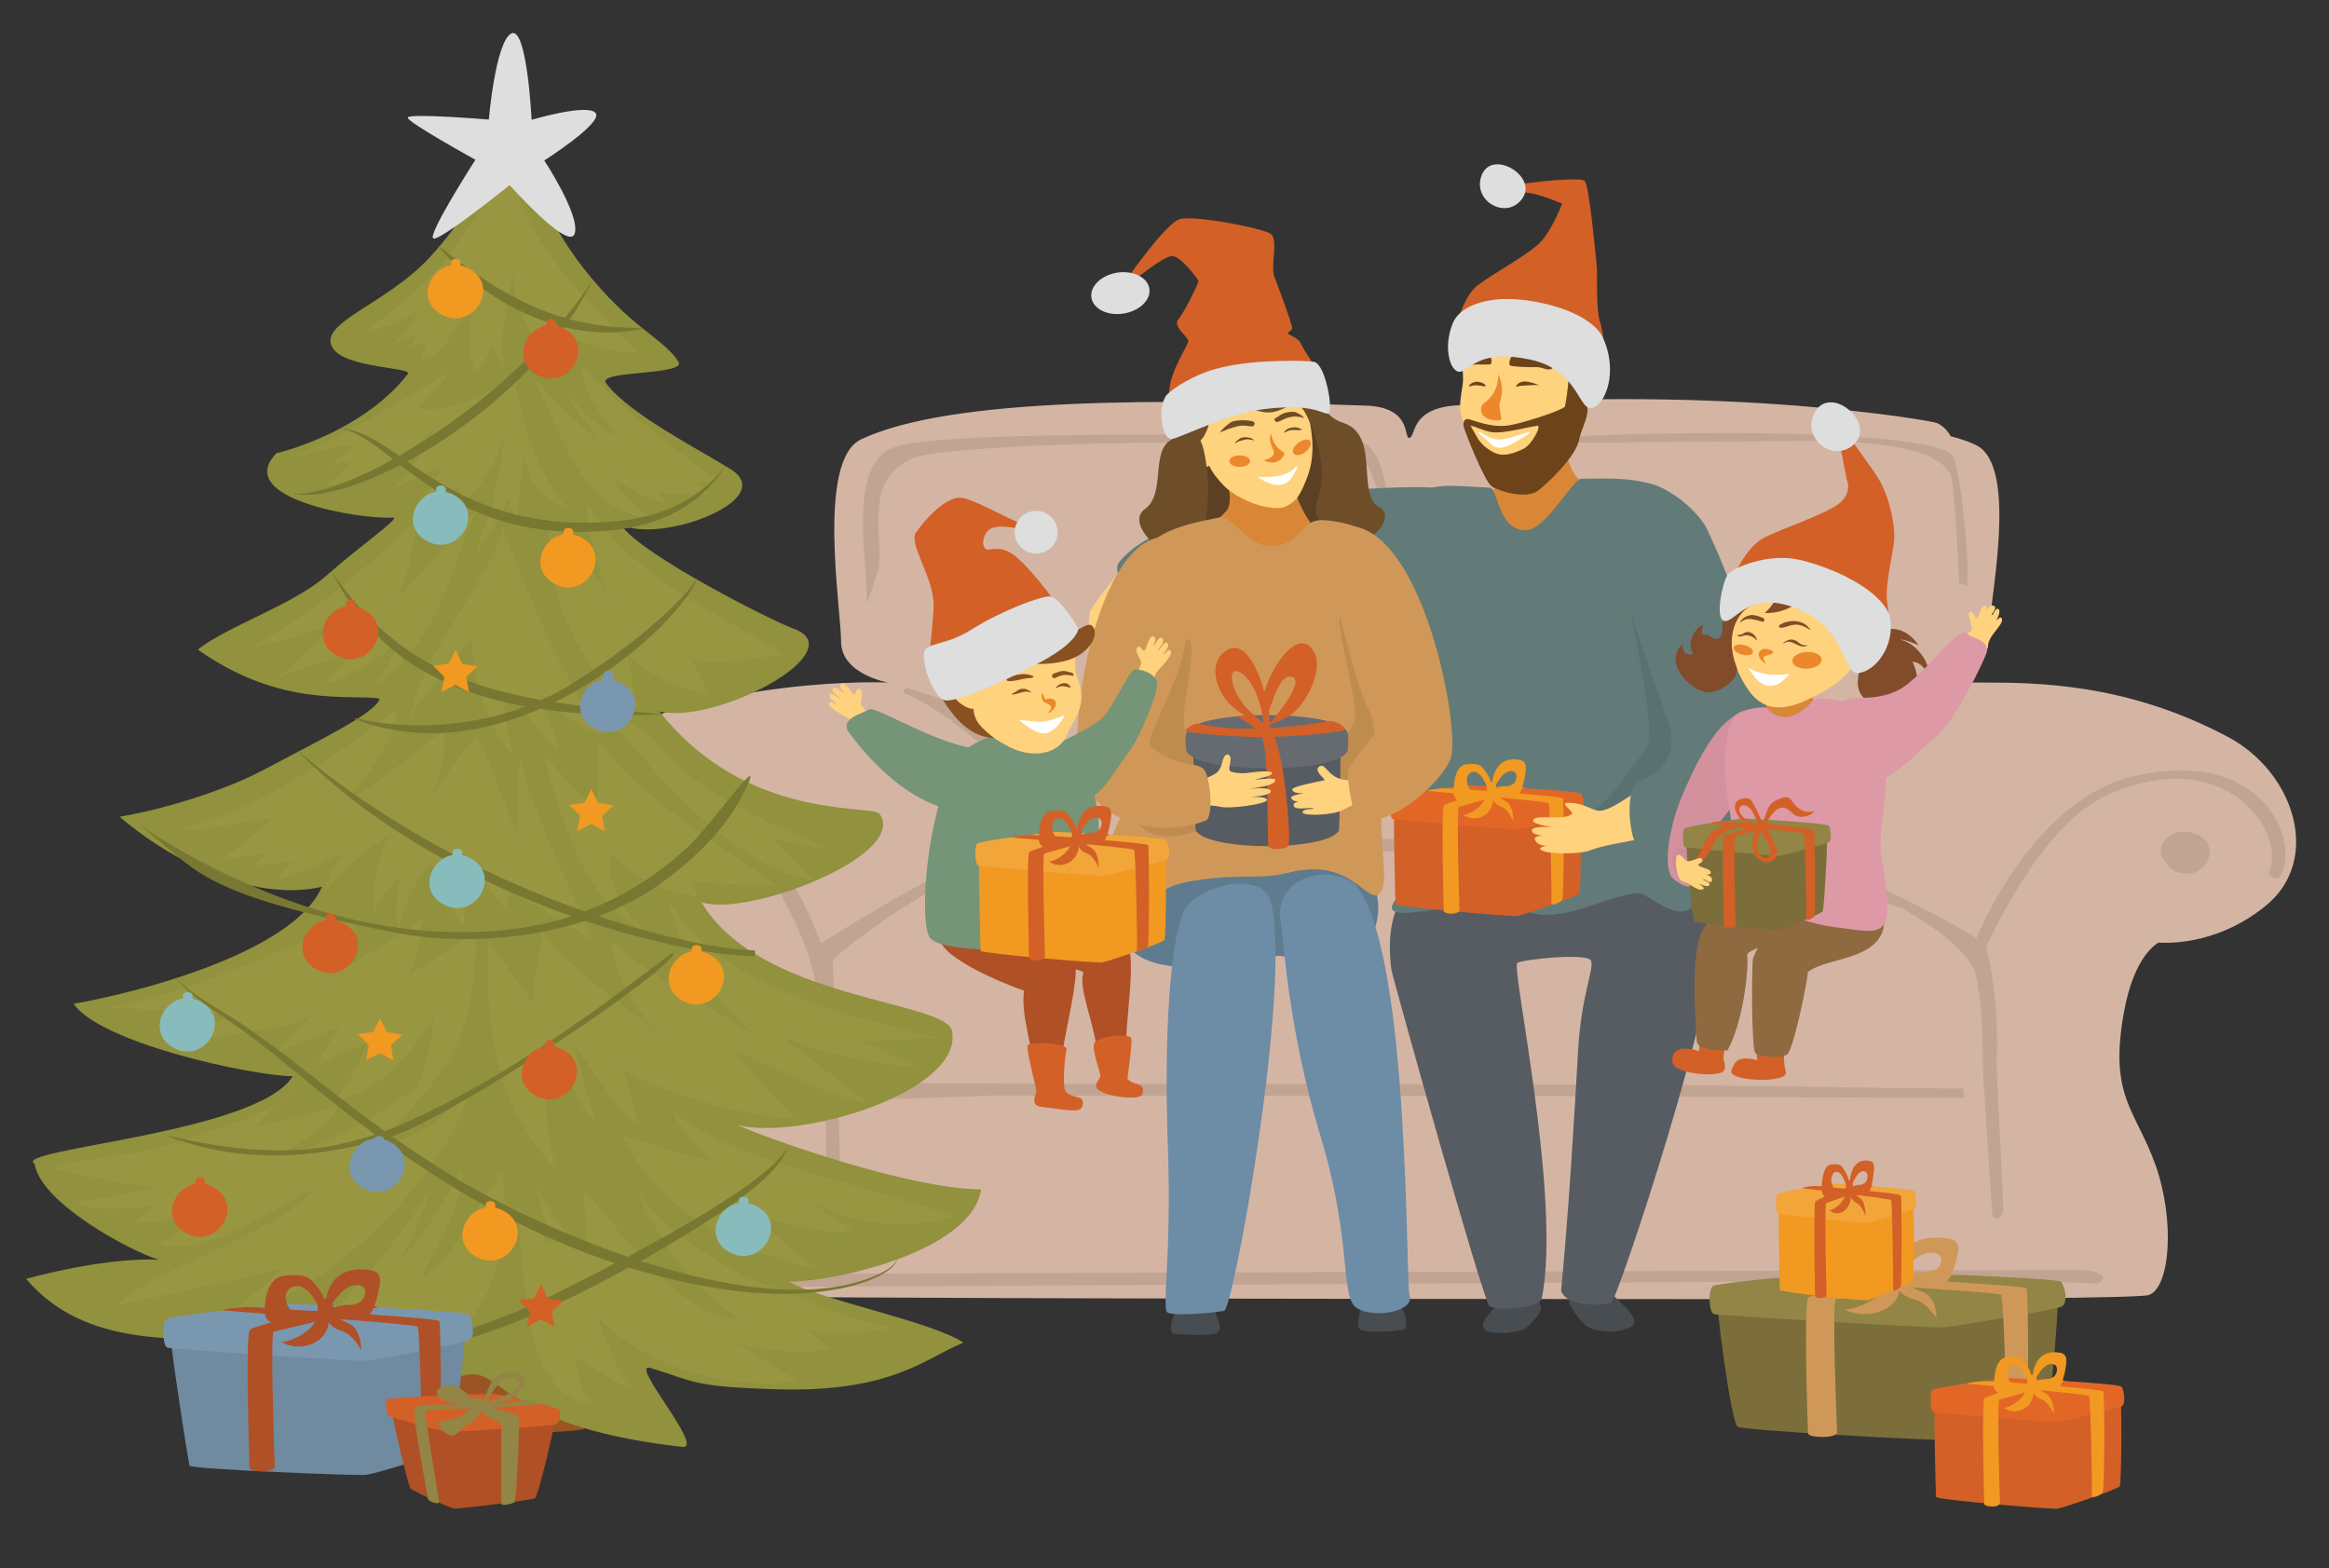 <?xml version="1.0" encoding="UTF-8"?> <!-- Generator: Adobe Illustrator 23.0.3, SVG Export Plug-In . SVG Version: 6.00 Build 0) --> <svg xmlns="http://www.w3.org/2000/svg" xmlns:xlink="http://www.w3.org/1999/xlink" id="Layer_1" x="0px" y="0px" viewBox="0 0 973.9 655.7" style="enable-background:new 0 0 973.9 655.7;" xml:space="preserve"><rect x="0" y="0" width="973.9" height="655.7" fill="#333333" stroke="none"/> <style type="text/css"> .st0{clip-path:url(#SVGID_2_);fill:#D4B5A4;} .st1{clip-path:url(#SVGID_2_);fill:#C2A492;} .st2{clip-path:url(#SVGID_2_);fill:#484D52;} .st3{clip-path:url(#SVGID_2_);fill:#575C62;} .st4{clip-path:url(#SVGID_2_);fill:#FFD27D;} .st5{clip-path:url(#SVGID_2_);fill:#627B78;} .st6{clip-path:url(#SVGID_2_);fill:#D98736;} .st7{clip-path:url(#SVGID_2_);fill:#FFFFFF;} .st8{clip-path:url(#SVGID_2_);fill:#6D441A;} .st9{clip-path:url(#SVGID_2_);fill:#EC872C;} .st10{clip-path:url(#SVGID_2_);fill:#D36027;} .st11{clip-path:url(#SVGID_2_);fill:#DEDEDE;} .st12{clip-path:url(#SVGID_2_);fill:#5A7171;} .st13{clip-path:url(#SVGID_2_);fill:#E26726;} .st14{clip-path:url(#SVGID_2_);fill:#F29922;} .st15{clip-path:url(#SVGID_2_);fill:#5F7B8F;} .st16{clip-path:url(#SVGID_2_);fill:#5C4024;} .st17{clip-path:url(#SVGID_2_);fill:#6E4D29;} .st18{clip-path:url(#SVGID_2_);fill:#D09858;} .st19{clip-path:url(#SVGID_2_);fill:#BF8C50;} .st20{clip-path:url(#SVGID_2_);fill:#6D8CA6;} .st21{clip-path:url(#SVGID_2_);fill:#666B71;} .st22{clip-path:url(#SVGID_2_);fill:#D3919E;} .st23{clip-path:url(#SVGID_2_);fill:#CC8C99;} .st24{clip-path:url(#SVGID_2_);fill:#8F6940;} .st25{clip-path:url(#SVGID_2_);fill:#824B29;} .st26{clip-path:url(#SVGID_2_);fill:#DE99A6;} .st27{clip-path:url(#SVGID_2_);fill:#7B6E3A;} .st28{clip-path:url(#SVGID_2_);fill:#928545;} .st29{clip-path:url(#SVGID_2_);fill:#B05026;} .st30{clip-path:url(#SVGID_2_);fill:#759478;} .st31{clip-path:url(#SVGID_2_);fill:#895121;} .st32{clip-path:url(#SVGID_2_);fill:#F2A639;} .st33{clip-path:url(#SVGID_2_);fill:#9B5424;} .st34{clip-path:url(#SVGID_2_);fill:#91913E;} .st35{clip-path:url(#SVGID_2_);fill:#999641;} .st36{clip-path:url(#SVGID_2_);fill:#787832;} .st37{clip-path:url(#SVGID_2_);fill:#7A97B0;} .st38{clip-path:url(#SVGID_2_);fill:#88BBBB;} .st39{fill:#F29922;} .st40{fill:#D36027;} .st41{clip-path:url(#SVGID_4_);fill:#DEDEDE;} .st42{clip-path:url(#SVGID_6_);fill:#708AA0;} .st43{clip-path:url(#SVGID_6_);fill:#7A97B0;} .st44{clip-path:url(#SVGID_6_);fill:#B05026;} .st45{clip-path:url(#SVGID_6_);fill:#D36027;} .st46{clip-path:url(#SVGID_6_);fill:#928545;} </style> <g> <defs> <rect id="SVGID_1_" x="10.7" y="13.8" width="949.5" height="617"></rect> </defs> <clipPath id="SVGID_2_"> <use xlink:href="#SVGID_1_" style="overflow:visible;"></use> </clipPath> <path class="st0" d="M931.6,308.1c-42.8-22.7-80.6-22.7-103.4-22.7c-2.5,0-4.8,0-6.9,0v-3.3c5-2.6,10-6.9,10-13.9 c0-13.8,13.5-73.1-5-82.1c-2.8-1.4-6.4-2.6-10.6-3.7c-1.3-2.3-3.1-4.3-5.7-5.5c-2.3-1.1-88.5-16-202.3-7.3 c-18.5,1.8-15.5,13.5-18.5,13.5c-2.2,0,1.2-12.8-17.9-13.5c-85.8-2.9-174-3.5-211.2,14.1c-18.7,8.8-8.4,70.7-8.4,84.5 c0,13.8,19.7,17.2,19.7,17.2s-72.4-3.5-133.2,28.8c-27.9,14.8-28.7,49-5.4,68.2c21.8,18,47.5,11.7,47.5,11.7s10,4.5,14.5,28.9 c6.5,35.5-4.9,40.8-13.1,64c-8.3,23.2-6.2,51.4,2.8,54.5c5.1,1.7,440.8,1.7,454,1.7v0.1c81.9-0.1,156-0.5,160-1.8 c9-3,11.1-31.3,2.8-54.5c-8.3-23.2-19.6-28.5-13.1-64c4.4-24.3,14.5-28.9,14.5-28.9s23,2.5,44.9-15.5 C970.9,359.5,959.6,323,931.6,308.1"></path> <path class="st1" d="M719.9,181.1c-20.5,0-41.3,0.5-59.2,1.2c-0.2,0.5-0.3,1.1-0.4,1.6c-0.1,0.4-0.2,0.8-0.3,1.2 c18.1-0.1,44-0.3,80.8-0.6c3.5,0,8.8-0.2,15.1-0.2c23,0,58.5,1.8,60.4,16.8c1.9,14.9,2.8,43.7,3.2,43.7c0,0,0-0.1,0.1-0.2 c0-0.3,0.2-0.5,0.4-0.5c0.3,0,0.7,0.2,1.1,0.4c0.4,0.2,0.8,0.4,1.1,0.4c0.2,0,0.4-0.1,0.4-0.4c1.2-9.6-2.8-46.4-5.6-53.2 C813.7,183.7,767.8,181.1,719.9,181.1 M563.3,181.4c0,0-0.1,0-0.1,0c-2.3,0.1-4.9,0.1-7.9,0.2c0.3,1.8,0.6,3.7,0.8,5.5 c5.9,0.7,9.8,1.5,11.3,2.6c10.7,7.9,12,36.3,13.1,36.3c0,0,0,0,0,0c1.9-0.2,0.6-34-8.9-39.9C570.1,185.3,566.4,181.4,563.3,181.4 M491.1,181.7c-50.6,0-108.1,0.6-118.9,6c-18.2,9-8.9,50.1-9.8,64.3c0,0.1,0,0.1,0,0.1c0.4,0,5.2-14.3,5.3-15.8 c1-15-5.9-36.3,14-44.7c9.1-3.9,63.4-6.5,111.1-6.6c0-1.1,0.1-2.2,0.2-3.2C492.3,181.7,491.7,181.7,491.1,181.7 M379.5,287.7 c-1.5,0-2.4,1.7-0.9,2.3c9.1,3.1,29.4,18.6,33.3,23c9.6,10.7,11,18.8,15.2,31.3c0.4,1.3,1.2,1.8,2.1,1.8c1.5,0,3.2-1.6,2.7-2.6 c-3.3-6.4-3.6-9.6-6.6-16.2c-1.9-4.2-4.4-11.7-7.2-17.2c-13.3-7.9-9.4-11.9-14.9-13.1c-1.9-0.4-3.2-1.2-4-2.6 c-5.8-2.4-12.2-4.2-19.1-6.6C379.9,287.8,379.7,287.7,379.5,287.7 M807.4,288.3c-0.3,0-0.7,0.1-1,0.4c-3,2.4-14.4,2.3-25.6,8.3 c-21.8,11.7-37.3,52.9-41.6,54.5c-2.3,0.9-6.1,1.2-10.6,1.2c-3.8,0-8.2-0.3-12.4-0.7c-0.6-0.1-3-0.1-7-0.2 c-7,2.2-13.7,3.6-18.5,3.6c-2.8,0-4.9-0.5-6.1-1.5c-0.5-0.4-0.9-1.3-1.3-2.4c-35.6-0.4-94.2-0.8-146.7-0.8 c-56.5,0-105.9,0.5-111.8,2c-29.8,7.7-80.6,41.6-81.5,41.6c0,0,0,0,0,0c-7.5-19.3-16.9-37.5-33.9-52.3c-8.4-7.3-18-15-29.2-19 c-7-2.5-16.4-3.5-24.6-3.5c-6.9,0-12.9,0.8-15.7,2.1c-1.7,0.8-1.9,2.4,0,2.5c0.3,0,0.6,0,0.9,0c1.9,0,4-0.1,6.3-0.2 c2.3-0.1,4.7-0.2,7.2-0.2c12.4,0,28.8,2.6,50.2,20.6c8.3,7,24.6,30.3,33,53.4c11.4,31.8,6.5,102.4,8.3,129.5c0,0.6,0.8,0.8,1.9,0.8 c1.9,0,4.5-0.8,4.4-1.8c-0.4-6.3-1.4-74.8-2-84.3c-1.1-19.6-2-40.5-1.7-40.8c21-18,50.3-36.8,79.6-45.1c0,0.7,10.4,0.9,26.3,0.9 c24.3,0,61.5-0.6,93.7-1.1c34.4,0.2,61.7,0.3,83.8,0.3c7.4,0,14.2,0,20.5,0c6.3,0,12.1,0,17.5,0c26.3,0,41.2,0.1,52.8,0.9 c29.2,2.1,31.3,8.2,73.3,23c12,7.3,24.4,15,30,26.1c2.5,10.3,3.4,26.1,3.2,37.9c-0.1,4.7,3.8,59.5,3.9,62.3 c0.1,2.4,0.8,3.2,1.7,3.2c1.3,0,2.8-1.8,2.9-2.6c0.4-3.9-2.9-59.1-2.7-63.1c0.7-16-0.5-32.2-4.4-47.9c0.4-0.3,22.2-50.9,50.9-63.6 c10.7-4.7,20.2-6.7,28.5-6.7c30.8,0,44.9,26.8,38.8,38.9c-0.6,1.2,2,2.8,3.5,2.8c0.5,0,0.8-0.1,1-0.4c8.1-12.6-2.9-44.8-41.3-44.8 c-6.1,0-13,0.8-20.5,2.7c-40.1,9.8-63.3,63-64.9,67.5c-3.2-2.3-19.4-11.3-37.1-19.8c-19.5-9.3-41.4-17.8-42.6-18.6 c-2.6-1.6,16-35,34.5-49.5c5.2-4.1,24.7-11.8,27.1-13.6C809.7,289.5,808.6,288.3,807.4,288.3 M260.5,345.2 c-11.2,0-14.8,14-4.6,16.5c1.5,1.5,3.8,2.3,6.2,2.3c3.6,0,7.5-1.8,9.8-6.1c2.1-4,0.6-10.4-4.5-11.2 C264.9,345.7,262.5,345.2,260.5,345.2 M913.2,347.8c-1.9,0-3.7,0.4-5.2,1.2c-3.7,1.7-6.6,7.9-2.3,11.4c1.5,2.8,4.3,4.8,7.8,4.8 c0.2,0,0.4,0,0.5,0c0.3,0,0.7,0.1,1,0.1c6.5,0,11-7.6,8-12.8C921.3,349.5,917.1,347.8,913.2,347.8 M360.5,452.8c-2,0-5,5.3-3.2,5.8 c2.3,0.6,7.5,0.8,13.9,0.8c15.3,0,37.7-1.2,45.4-1.3c1.2,0,8.8,0,20.8,0c51.7,0,185.4,0.1,240.8,0.3v0.1 c41.9,0.2,92.2,0.4,143.2,0.6l-0.6-4c-1.6,0-3.5,0-5.6,0c-23.7,0-73.3-1-73.3-1c-2.1,0-4.2,0-6.3,0c-8,0-16.5-0.2-25.1-0.3 c-8.6-0.2-17.2-0.3-25.4-0.3c-2.3,0-4.6,0-6.9,0C678.1,453.4,368.9,453.2,360.5,452.8C360.5,452.8,360.5,452.8,360.5,452.8 M866.2,531c-54.5,0-570.5,1.8-573.8,1.8c-1.9,0,10.2,5.4,12.1,5.4c14.1-0.1,516.9-2.7,516.9-2.7c3.3,0,6.5-0.1,9.5-0.1 c11.9,0,21.8,0.3,29.3,0.6c7.5,0.3,12.7,0.6,15.4,0.6c0.9,0,1.5,0,1.8-0.1c1.9-0.4,5.5-4.6-6.6-5.4C870.6,531,869,531,866.2,531"></path> <path class="st2" d="M644.3,546.2c-0.3-1.3-5.6-17-5.6-17l-15.6,3.6c0,0,3.7,8,3.2,11.2c-0.5,3.1-7.9,8.2-5.8,11.5 c2.2,3.3,15.3,1.8,17.9-0.5C642.9,550.9,644.7,548,644.3,546.2"></path> <path class="st2" d="M673.7,539.9c-0.2-2.6,2.3-4.5,2-7.7c-0.3-3.2-12.5,0.9-12.5,0.9s-5.8,6.4-7.2,10.2c-0.3,0.9,1.9,6.1,6.8,10.7 c2.8,2.7,13.6,4.3,19.4,0.6C687.4,551.1,673.9,542.5,673.7,539.9"></path> <path class="st3" d="M715.4,392.3c1.5-15.2-25.2-45.9-36.6-47.4c-11.5-1.5-52.9,3.1-54.1,3.6c-34.5,14.2-46.5,27.7-42.9,56.8 c0.4,3.1,38.4,138.6,41,140.8c2.4,2,21.1,1.4,22-3.6c8.2-41.7-13-138.4-10.3-139.9c2.7-1.5,29.4-4.3,30.8-0.9 c1.4,3.5-4,13.9-5.4,37.5c-1.7,30.1-3.9,66.9-7.1,100.5c1.9,6.3,15.5,6.5,20.9,5.1C676.3,544.1,720.4,410.4,715.4,392.3"></path> <path class="st4" d="M468.1,239.2c-1.6,1.4-4,5.4-6.2,7.8c-1.9,1.9-4.3,6.1-6.1,8.6c-0.3,0.5-1.2,10.6-0.5,11.6 c1.8,2.5,1-2.6,1.2-2.3c0.2,0.3,0.2,3.3,0.2,3.7c-0.5,2.2,2,2.7,3.2,1.6c1.4-1.4,2.4-8.4,3.4-10.1c0.7-1.1,3-2,3.5-2.1 c0.9-0.1,0.8,4.5,0.9,5.3c0.3,2,3.6,2.5,2.9-0.7c-0.2-1.1,0.7-4,2.2-7.5c1.1-2.5-0.2-6.8,0.8-9.6c0.2-0.6,0.8-4,1.7-5.9 C476.2,237.8,473.5,234.4,468.1,239.2"></path> <path class="st5" d="M594.8,250.8c-6.3,0.9-49-5.8-65.8-8.4c-16.8-2.6-47.6,9.4-52.5,8.4c-6.2-1.2-11.1-12.4-8.7-15.5 c8-10.3,24.4-16.3,43.3-21.6c32.9-9.3,83.7-11.4,93.7-9.2C624.8,208.6,601.1,249.9,594.8,250.8"></path> <path class="st6" d="M606,213.1c0.3,8.3,22.8,17.4,38,17.2c15.1-0.2,35-21,34.1-21.1c-1.8-0.2-15.6-6.6-18.4-9.3 c-4.4-4.2-7.3-19.3-7.9-24.7l-26.9,8.5c0.2,5.6,3.4,13.1,1.8,18.3C624.4,209.1,605.7,204.8,606,213.1"></path> <path class="st4" d="M610.6,171.8c0.5,3.7,2,5.8,3.8,10.9c3.4,9.4,7.3,16,14.9,16.2c8.4,0.1,13-2.7,19.5-8.2 c7.3-6.2,14.5-11,14.2-21.2c0-0.5,0.2-0.8,0.6-1c1.5-0.9,5.1-1.4,5.4-9.1c0.5-9.2-4.4-7.7-7.8-6.2c-1.7,0.7-3.1,1.5-3.2,0.9 c-1.1-4.9,0.9-14.9-3.7-20.1c-10.9-12.3-36.2-1.9-39.8,3.8c-1.7,2.6-2.9,10.2-3.1,12.7c-0.2,2.2,0.8,6.7,0.2,10.5 C610.9,165.6,610.3,169,610.6,171.8"></path> <path class="st7" d="M639.7,180.7c0.4,0.5-3.7,2.8-6.9,4.6c-5.9,3.3-8,1.7-9.6,0.1c-2.8-2.7-5.6-4.5-4.9-4.8 c0.7-0.4,4.5,3.2,8.4,3.2C631.8,183.7,639.3,180.1,639.7,180.7"></path> <path class="st8" d="M637,187.7c-4.8,2.3-8.1,2.9-10.8,2.1c-2.7-0.8-6.7-3.6-8.5-6.9c-0.8-1.5-1.9-3.3-2.8-4.9 c1.7,0.2,6,2.3,8.8,2.7c4.9,0.7,14-1.9,19.2-2.7C644.8,177.8,640.6,186,637,187.7 M660.7,164.8c-1.3-1.2-3.3,3.4-6.8,5.6 c-3.5,2.2-19,7.1-24,7.6c-7.3,0.7-14.2-2.5-16-2.8c-1.1-0.2-2.4,0.9-1.8,3.3c0.6,2.4,8.7,22.9,11.7,24.9c3,2,14.6,5.6,19.6,1.6 c4.9-4,15.5-14.2,16.9-21C661.7,177,667.3,170.8,660.7,164.8"></path> <path class="st8" d="M623.4,152.2c0.5-0.5,0.6-3.1-1.1-3.8c-1.7-0.7-5.6-0.5-7.7,0.5c-2.1,1.1-2.9,3.3-2.4,3.9 c0.5,0.6,1.5,0.1,3.5-0.3C617.8,152.2,622.9,152.7,623.4,152.2"></path> <path class="st8" d="M649.2,153.9c1.6-1.6-4.5-4.9-5.7-5.1c-2.2-0.3-10.4-1.1-11.1-0.3c-0.4,0.4-2.3,4.2-0.5,4.5 c1.8,0.3,6.3,0.6,10.3,0.5C645.2,153.4,647.6,155.5,649.2,153.9"></path> <path class="st8" d="M610.5,139.4c-0.9,5,0.4,4,1.4,7c1,3,33.2-2.5,34.6-1.8c4.3,2.1,6.1,4.4,6.7,4.6c5.9,1.7,0.4,23.6,0.5,25.3 s4.7,2.4,5.1,2.2c1.2-0.6,4.7-4.3,4.2-10.9c-0.5-6.5-0.4-9.7,2-14c3.1-5.7,4.9-14.6,2.9-20.3c-2-5.7-5.2-9.8-9.9-11.3 c-1.2-2.5-3.9-7.1-22.5-6.4c-13.5,0.5-20.6,15.7-20.8,16.4C614.3,131.9,609.2,134.1,610.5,139.4"></path> <path class="st8" d="M614.3,161.5c-0.3-0.4,1.5-1.9,3.3-1.9c1.8,0.1,4,1.1,3.5,1.9c-0.2,0.3-1.5-0.3-3.6-0.4 C615.1,161,614.6,161.9,614.3,161.5"></path> <path class="st8" d="M643.6,161.1c0.5,0.1-3.3-1.5-5.9-1.6c-2.5-0.1-3.9,1.8-3.7,2.1c0.3,0.3,0.9-0.4,3.6-0.4 C640.4,161.1,642.5,160.8,643.6,161.1"></path> <path class="st9" d="M626.5,156.5c0,1.5-0.1,5.8-3,9.4c-2.2,2.7-4.4,2.7-4.2,5.6c0.2,3.4,4.2,4.3,6.6,4.3c0.9,0,1.5-0.1,1.7-0.3 c0.6-0.6-0.5-2.7-0.6-5.8C626.8,167.8,629.8,163.5,626.5,156.5"></path> <path class="st10" d="M609,136.5c0,0,2.8-12.6,9-17.3c6.3-4.8,21.1-12.7,26.1-17.9c5-5.2,9.1-16.1,9.1-16.1s-10.7-4.9-16.3-4.7 c-5.5,0.2-9.2-2.1-3-3.2c6.3-1.1,27-3.5,28.8-1.6c1.9,2,4.5,31,5,35.4c0.4,4.4-0.5,17.8,1.4,23.6c1.9,5.8,2.2,17.9,2.2,17.9 s-18.5-7.9-34.1-10.9C619.2,138.2,609,136.5,609,136.5"></path> <path class="st11" d="M611.2,155.3c-4.3,1.6-8.2-9.1-3.7-20.2c2.8-6.8,13.1-10.7,25.7-10c12.6,0.7,31.1,5.7,36.7,15.3 c7.3,15,1.2,29.4-4.4,30.2c-5.6,0.7-5.6-16.1-25.9-20.3C619.6,146.1,615.5,153.7,611.2,155.3"></path> <path class="st11" d="M619.2,74.4c-2.7,9.9,10.4,17.3,17,9.1C644.1,73.8,622.7,61.2,619.2,74.4"></path> <path class="st5" d="M708.6,378.4c-7.7,8.6-19.4-5.9-24.6-5c-16.6,2.8-34.3,14.4-48.6,6.3c-14.3-8-62.7,10.8-51.8-3.6 c11-14.6,7.5-92,3.6-108.1c-8.1-33,1.5-59.7,4.5-61.2c8.9-4.5,11.7-4,31.1-2.9c4,0.2,3.3,18.6,15.9,17.7 c7.8-0.6,19.1-21.3,22.5-21.4c27.7-0.6,36.3,0.5,45.1,20.8c8.8,20-3.8,52.3,0,86.3C710,341.4,712.2,374.4,708.6,378.4"></path> <path class="st12" d="M682.4,245.6c-5.4,1.3,12.8,60.1,5.4,68.4c-7.2,8.1-14.7,23.7-29,29c6.9,1.8,17.7-3.5,25-7.1 c9.9-5,17.4-13.4,19.7-23.2C708.8,289.2,687.8,244.2,682.4,245.6"></path> <path class="st10" d="M634.5,339.5c-5.6,0.7-50.8-5.7-51.4-4.5c-0.6,1.2,0.3,42.8,0.5,43.1c1.4,1.2,48.4,5.2,50.8,4.9 c2.4-0.3,25.3-8.2,26-9.3c0.8-1.2,1-40.5,0-41.4C659.5,331.3,640.1,338.9,634.5,339.5"></path> <path class="st13" d="M614.2,328.3c0,0-31,3.7-32.2,5c-1.1,1.3-0.9,8.6,0.3,9.1c1.3,0.5,50,4.6,52.3,4.3c2.3-0.3,25.3-5.6,26.8-6.7 c1.5-1.1,0.8-6.6-0.1-8C660.4,330.4,614.2,328.3,614.2,328.3"></path> <path class="st14" d="M620.5,326.3c0.6,1.1,0.9,1.8,1.2,2.3c0,0.6,0,1.3,0.1,1.9l-0.5,0.2c-2.4-0.2-4.6-0.3-6.6-0.5 C610.7,324.3,616.7,318.9,620.5,326.3 M632.1,322.4c2.5,0.2,2.5,3,1.2,4.9c-0.4,0.6-1.4,1-2.6,1.4c-2.5,0-2.6,0.1-5,0.8 c0-0.5-0.1-1-0.1-1.5C626.9,325.9,629.1,322.2,632.1,322.4 M653.5,333.9c-0.2-0.5-8.5-1.3-18.1-2.1c0.3-0.5,0.6-1.2,0.9-1.9 c1.2-0.4,1.7-0.4,0.2-0.7c0.4-1.2,0.8-2.5,1.1-4.2c0.5-3.2,1.5-6.7-2.3-7.3c-7-1.2-10.5,3.2-11.3,9.2c-0.4,0.1-0.2,0.1-0.6,0.1 c-0.2-1.2-1-3.1-3.4-6c-1.5-1.8-4.2-1.6-6.5-1.5c-4.8,0.3-5.5,7.1-5.6,10.3c-2.1-0.1-3.5-0.2-3.7-0.2c-1.3-0.1-7.8,0.6-7.4,1 c0.1,0.1,4.7,0.6,11,1.1c0.1,1.3,0.7,2.2,1.6,2.9c-3,1-5.2,1.8-5.6,2.2c-1.2,1.3-0.1,42.4-0.1,44c0,1.7,6.7,1.7,6.6-0.3 c-0.1-2-1.3-42.8-0.3-43.1c0.4-0.1,5.3-1.5,10.8-3.1c-1.8,3.6-5.9,6-8.9,6.5c5.5,3.5,12,0,12.5-6.3c0.6,1.2,1.7,2.3,3.5,2.9 c2.8,1,4.9,6,4.9,6s0.3-6.9-3.5-8.6c-0.8-0.4-1.3-0.8-1.9-1.3c0.6,0,19.8,1.8,20.2,2.4c0.6,1,1.4,40.5,1.1,41.8 c-0.2,1.3,4.1-0.4,4.6-1.6C654,374.8,654.1,335.1,653.5,333.9"></path> <path class="st4" d="M690.8,326.6c-1.4,0.3-16.9,13-22.2,12.4c-3.6-0.4-6.7-3.5-13.2-3.3c-3.4,0.1,3.3,3.9,1.8,4.8 c-2,1.3-5.1,1.3-6.7,1.3c-4.5,0-9.3-0.6-9.4,1.4c-0.1,1.2,5.2,2.3,8.7,2.7c-1.4-0.1-8.9-0.6-9.2,1.2c-0.2,1.4,1.8,2,4.2,2.3 c-1.8,0.1-3.3,0.6-3,1.6c0.7,2,2.9,2.6,5,2.7c-1.9,0.3-3.5,0.8-2.4,1.7c2.3,1.8,16.3,2,21,0c8-3.3,39.8-6.9,41.8-9.7 C709.1,342.7,695.8,325.4,690.8,326.6"></path> <path class="st5" d="M684.7,353.9c-3.1-2.7-6.2-26.2,1.8-27.8c3.5-0.7,14.7-7.2,12.2-20c-2.7-13.9-35.2-85.2-19.1-101.9 c8.5-8.8,29.5,7.2,34.2,17c14.1,29.4,32,84.6,27,110.6C738.2,344.3,692,360.3,684.7,353.9"></path> <path class="st15" d="M570.3,361.6c-10.7-15.8-86.7-6.3-86.7-6.3c-14.4,4.7-22.5,26-13.4,38.7c12.4,17.5,45.2,7.8,63.5,5.7 c6.4-0.8,23.1,9.5,35.5-2.4C574.1,392.7,581.9,378.9,570.3,361.6"></path> <path class="st16" d="M495.7,166.8c10-28.2,43.1-22.5,51.2-11.8c4.5,6.1,9.5,26.8,9.7,39.5c0.2,10,4,28.9,12.1,38.3 c1.6,1.9-48.9,4.7-54.9,6.2c-9.4,2.2-27.5,2.1-23-2.1C498.5,229.9,487.9,188.9,495.7,166.8"></path> <path class="st6" d="M557.3,227.6c-6.9-2.1-16.5-19.7-15.3-23.1c-5.4-0.5-20,3.1-28-2.9c-1.9-0.7,1.9,5.8-0.6,11.2 c-1.1,2.3-15.7,14.3-14.3,16c0.7,0.8,12.5,5.4,25.3,5.7C537.7,234.7,558.8,228.1,557.3,227.6"></path> <path class="st4" d="M548.8,185.4c0.3,7-1.1,12.3-3.8,18.1c-1.1,2.4-2.2,4.6-4,6.1c-4,3.3-6.3,3.2-11.7,2.3 c-6.3-1-14.3-5.4-17.5-8.8c-5-5.1-6.1-8.4-6.2-8.4c-1.6,1.7-6.2-1.4-6.9-7.7c-0.6-5.4,5.6-1.8,5-6.4c-1.7-12.4,3.2-26.8,20.1-28.1 C542.4,151.1,548.2,172,548.8,185.4"></path> <path class="st17" d="M523.7,178.3c-1.1,0-3.6-0.7-6.1-0.1c-2.6,0.6-6.7,2.1-7.3,2.7c-0.2-0.9,4-4.2,4.7-4.5c2.7-1.1,8.2-0.7,9.3,0 C525.2,177.1,524.1,178.4,523.7,178.3"></path> <path class="st17" d="M534.4,176.4c1.1-0.3,3.3-1.9,6.3-2.2c0.8-0.1,3.6,0.1,4.5,0.6c0-0.9-3.4-2.6-4.1-2.6c-4.7-0.2-6.3,2-7.5,2.5 C532.2,175.1,533.2,176.7,534.4,176.4"></path> <path class="st7" d="M526.3,199.4c1.5,0.1,6.6,0.2,9.7-0.7c5.4-1.6,6-4.2,6.4-3.8c0.4,0.4-1.8,4.5-2.9,5.7c-2.2,2.3-5.5,3-9.8,1 C527.5,200.6,525.6,199.4,526.3,199.4"></path> <path class="st9" d="M531.5,181.5C531.5,181.5,531.5,181.5,531.5,181.5c-1.7,3.5,1.8,6.5,1.1,8.4c-0.7,1.9-4.3,2.5-4.1,2.6 c0.8,0.4,2.1,0.9,3.5,0.9c1.8,0,3.8-0.8,5-3.3c0.5-0.9-0.5-0.9-2.4-2.6C531.8,184.9,531.7,181.5,531.5,181.5"></path> <path class="st9" d="M518.4,190.4c-2.4,0-4.3,1.1-4.3,2.4c0,1.4,1.9,2.4,4.3,2.4c2.4,0,4.3-1.1,4.3-2.4 C522.7,191.5,520.8,190.4,518.4,190.4"></path> <path class="st9" d="M546.4,183.8c-1,0-2.2,0.4-3.4,1.3c-1.9,1.4-2.9,3.4-2.1,4.5c0.3,0.4,0.9,0.7,1.6,0.7c1,0,2.2-0.4,3.3-1.3 c1.9-1.4,2.9-3.4,2.1-4.5C547.7,184.1,547.1,183.8,546.4,183.8"></path> <path class="st17" d="M524.6,184.2c0,0-2.3-0.8-3.9-0.4c-0.9,0.3-2.5,0.4-3.7,1.3c-0.9,0.6-0.6-0.3,0.4-0.9c0.5-0.4,1-1.1,2.4-1.3 C523.1,182.4,524.6,184.2,524.6,184.2"></path> <path class="st17" d="M536.9,181c0,0,1.8-1.1,3.3-1.2c0.9-0.1,2.8,0.2,3.6,0c1-0.2,0.3-0.5-0.7-0.8c-0.5-0.2-1.4-0.4-2.6-0.3 C537.2,179.3,536.9,181,536.9,181"></path> <path class="st17" d="M565.6,223.7c-7.7-6-18.9-1.9-14.2-16.2c4.7-14.2-4.4-33.3-6.2-35.9c-4.7-6.5-8.7,2.8-18,0.5 s-20.2-9.5-20.2-9.5c-3.3,9.6,1.8,12.9-5.1,21.9c0.8-0.3,3.7,10.8,3.2,22.8c-0.4,10.2-2.1,27.8-12.1,25.7 c-10-2.1-21.6-14.9-14.3-20.1c8.9-6.4,2.4-23.5,10.7-28.8c9.4-5.9-8.1-16.6,6.7-33c3-5.2,27.9-20.9,47.1-3.5 c10.6,9.6,4.2,24.4,18.5,29.2c15.7,5.2,5.2,30.1,15.1,35.3C583.9,215.7,573.3,229.6,565.6,223.7"></path> <path class="st10" d="M489.5,168.1c-3.3-8.7,7.5-23.6,7.4-25.5c-0.1-1.9-6.8-6.1-4.1-9.2c2.7-3.1,8.5-15.4,8.4-15.9 c-0.1-0.5-7.8-11.2-11.6-10.4c-3.9,0.8-15.5,10.1-15.5,10.1l-2.8-0.6c0,0,16.1-23.3,22.1-25c6-1.7,35,3.8,38.1,6.3 c3.1,2.5-0.3,13.4,1.4,17.8c1.7,4.5,7.4,19.6,7.4,21.4c0,1.8-3,1.7-1.3,2.7c1.7,1,4.3,1.9,5.1,4.1c0.8,2.2,8.6,13.2,7.6,13 c-1-0.2-14.5-2.2-34.3,1.7C497.6,162.4,492.8,176.8,489.5,168.1"></path> <path class="st11" d="M480.6,120.6c0.8,4.7-4,9.4-10.7,10.5c-6.7,1.1-12.7-1.9-13.5-6.6c-0.8-4.7,4.1-9.4,10.7-10.5 C473.8,113,479.8,115.9,480.6,120.6"></path> <path class="st11" d="M488,165c-4.3,4.7-2.3,19.7,2.4,18.5c4.7-1.2,23.7-10.7,38.6-12.5c21.3-2.5,24.4,2.7,26.5,1.8 c2.1-1-1.1-20.4-6-21.5c-2.3-0.5-23.6-1.3-39,2.4C499.1,156.4,490.2,162.7,488,165"></path> <path class="st18" d="M579.4,326.2c-5.2,20.5,3.1,43.6-2.9,47.7c-5.3,3.6-11.9-15.8-38.1-8.9c-12,3.1-20.4-0.1-41.1,3.6 c-25.3,4.4-25.9,29.1-32.2,13.7c-11.9-29.2,12.6-48.6,13.6-65.9c1.6-19.8-5.4-81.3,0.2-87.2c5.6-5.9,11.9-9.2,30.9-12.8 c6.3-1.2,11.6,13.4,23.5,11.9c11.9-1.5,10-11.3,20.3-10.8c10.2,0.6,21.3,5,23.2,8.9C584.5,241.8,589.7,285.5,579.4,326.2"></path> <path class="st19" d="M561,256.8c-3.6,0.9,4.9,29,5.7,41c0.9,12-24.7,25.5-24.7,25.5s23.8,17.3,33.4-9 C576.9,310.3,564.5,255.9,561,256.8"></path> <path class="st19" d="M496.6,267.3c-4.9-2-48.3,52.1-19.2,78.6c12.5,11.4,42.2-5.1,40.4-15c-1.8-9.8-21.2-17.2-22.6-27.5 C493.9,293.2,501.5,269.3,496.6,267.3"></path> <path class="st2" d="M587.1,548.9c-1-1.8-3.9-7.1-3.9-7.1s3.6-4.3,0.4-5.5c-3.2-1.2-10.6,0-14.2,1.9c-3.6,2,0.2,5.3,0.2,5.3 c-0.4,5.3-3.7,11.9,0.4,12.9c4.1,1,15.8,0.2,17.4-0.7C588.4,555.3,588.1,550.7,587.1,548.9"></path> <path class="st20" d="M568,371.5c21.7,30,19.8,166,21.4,170c2.6,6.8-14.9,10.1-22.1,5.4c-7.1-4.8-1.6-27.3-15.2-72.1 c-13.6-44.9-15.4-83.1-16.4-88.1C531.4,364.2,560.2,360.8,568,371.5"></path> <path class="st2" d="M508.2,548.4c-1.1-4.6,0.2-2.2-0.8-5.2c-0.5-1.4-13.2-0.9-15.7-0.1c-2,0.7-0.3,3.4-0.2,5.4 c-0.3,0.2-3.6,8.6-0.6,9.2c1.7,0.4,15.7,0.8,17.3,0C511.8,556,509.4,552.9,508.2,548.4"></path> <path class="st20" d="M495.2,380.7c-6.2,13-8.5,54.5-6.8,100.2c1.5,44.3-2.6,65.9-0.3,67.8c2.3,1.9,20,0.1,23.8-0.6 c3.8-0.7,28.2-134.8,19.7-170.4C528,362.8,499.9,370.9,495.2,380.7"></path> <path class="st3" d="M560.6,313.1c0,0-2.4,3-30,3.1c-27.6,0.1-31.6-3.1-31.6-3.1s0.3,34.2,1.2,34.5c6.2,8.3,53.8,8.3,59.6-0.1 C560.3,347.3,560.6,313.1,560.6,313.1"></path> <path class="st21" d="M563.6,306.9c-0.9-10-61.3-10.7-67.2-1c-1.2,1.4-0.4,6.2-0.4,7.2c0,10.8,67.6,10.8,67.6,0 C563.6,312.1,564.1,309.2,563.6,306.9"></path> <path class="st10" d="M515.5,285.9c-2.9-11.1,10.8-4.4,12.8,16.5c-0.4-0.2-3.8-3.3-3.8-3.3C520.4,295.8,516.8,290.9,515.5,285.9 M540.3,283c5.3,1.9-5.5,15-9.4,19.4c0.1-1.4,0-3-0.3-4.8C532.5,291.8,535.7,281.4,540.3,283 M555.3,301.5 c-3.1,0.5-7.8,1.8-23.9,2.9c-0.3-0.7-0.6-1.2-0.6-1.2c2.8-1.3,6-2.4,8.5-4c6.6-4.2,14.8-19.4,9.9-27.1c-6-9.5-16.5,4.5-20.5,17.1 c-2.7-9.6-8.5-22.9-16.6-16.7c-7.2,5.5-3.1,16.5,2,21.8c2.2,2.2,4,3.4,6.6,4.9c-6.6-0.3-0.5,1.3,4.2,5.5 c-14.1,0.3-23.1-1.9-24.4-2.1c-1.4-0.2-6.1,3-4.3,3.3c5.5,1,20.9,2.3,31.5,2.3c2.9,5.5,2.1,40.6,2.7,45.7c0.1,1.4,7.3,1.7,8.4-0.4 c1.1-2-1.3-34.9-5.9-45.4c13.7-0.4,27.8-2.1,29-2.8C563.7,304.3,558.4,301,555.3,301.5"></path> <path class="st4" d="M539.9,333.6c-0.3-1.2,5.9-1.9,5-1.9c-3.2,0-4.5-0.6-4.5-1.7c-0.1-1.1,11.3-3.3,13.2-3.7 c1.5-0.2-4.8-3.9-1.9-5.8c2.4-1.6,3.3,3.4,8.5,5.1c11.1,3.6,15.7-9.5,16.6-8.7c3.1,2.7,6.7,10.9,3.6,12.2 c-1.9,0.8-12.2,6.1-19.1,9.7c-4.1,2.1-16.3,2.5-16.6,0.9c-0.3-1.6,4.7-1.3,4.6-1.6c-0.4-0.9-8.2,1.1-8.3-1.3 c-0.9-2.2,7.6-2.2,6.7-2.1C545.4,335,540.5,335.9,539.9,333.6"></path> <path class="st18" d="M606.6,317.2c-4.1,10.6-26.4,30-39,25.2c-1.5-0.6-4.1-14.6-4-19.4c0.1-4.9,16.3-19.3,12.9-20.6 c-7.2-2.7-18.3-54-19.7-60.5c-2.3-11.3,0.6-24.7,11.9-21.2C597.1,229.7,610.7,306.6,606.6,317.2"></path> <path class="st4" d="M533.3,326.1c0-1.2-9.7,0.1-8.7-0.1c3.2-0.8,7.6-1.7,7.3-2.8c-0.2-1.1-6.3-0.6-10.3,0 c-1.4,0.2-4.7,0.2-6.9-0.6c-1.4-0.6-0.1-3.3-0.1-5.2c0-1.2-0.9-2.1-1.4-2c-2.9,1-1.1,6-5.5,8.4c-10.6,5.7-14.6,2.3-15.3,3.3 c-2.4,3.5-9.9,11.4-6.4,11.9c2.2,0.3,16.2-3.6,24-1.7c4.6,1.1,19.9-1.2,19.8-2.8c-0.1-1.7-7.1-1.2-7.1-1.2s8.6-0.6,8.7-2.3 c0.3-2.4-9.6-1-8.7-1.2C525,329.4,533.3,328.6,533.3,326.1"></path> <path class="st18" d="M504.2,343.1c-11.7,4.8-36.7,6.3-50.7-14.1c-9-13.1,2.1-95.2,29.2-103.8c12.7-4.1,12.6,19.9,13.6,32.8 c1.8,23.5-19.6,50.8-14.8,54.6c11.2,8.6,18.9,5.8,21.8,9C506.3,324.8,507.5,341.8,504.2,343.1"></path> <path class="st22" d="M724,300.2c-9,6.2-17,23.6-21.4,34.6c-4.3,10.6-7.9,29.2-2.5,33c5.4,3.8,6.6,3.9,10.6,0.1 c4-3.8,1.5-15.9,9.2-25.1c7.4-8.8,17-24.8,18-29.3C740.9,300.5,730.8,294.2,724,300.2"></path> <path class="st23" d="M706.2,357.2c-0.9-2.1-4-3-4-3c-5.5,0.7-2.3,12.1,1.2,14.7C711.1,374.8,707.1,359.3,706.2,357.2"></path> <path class="st10" d="M721.9,435.2c0,0-11.3-4.2-11.3-0.1c0,4.1-0.2,4-0.2,4.5c-0.3-0.1-1.7-0.9-5-1.1c-4.6-0.4-7,2.3-5.8,6.4 c1.3,4.1,19.9,5.9,21.4,2.6c1-2.2-0.4-3.7-0.3-5.5C720.9,439.7,721.3,437.4,721.9,435.2"></path> <path class="st24" d="M756.6,374.9c-3.1-17.7-38.7,3.3-44.5,13.8c-5.8,10.5-2.8,41.8-2.6,46.5c0.2,4.7,12.9,4,12.9,4 c7.4-13.6,8.9-37.7,8.2-39.4C729.1,395.5,759.7,392.6,756.6,374.9"></path> <path class="st10" d="M746.3,437.9c0,0-11.4-4.4-11.7-0.2c-0.3,4.2,0.3,5.2,0.3,5.6c-0.2,0-4.4-1.4-7.5-0.3c-1.9,0.7-3,3.2-3.4,4.8 c-1.1,4.5,24.3,5.3,22.8,0.3C745.9,445.6,745.8,441.1,746.3,437.9"></path> <path class="st24" d="M761.4,372.8c-11.1,5.5-23.1,14.3-28.3,27.8c-0.7,1.9-0.7,37.2,0.8,39.5c1.6,2.2,10.4,2.4,13.3,0.9 c2.8-1.5,9.3-34.1,8.7-34.5c5.8-4.9,22-5.2,28.6-12.6C795.9,381.2,775.4,365.9,761.4,372.8"></path> <path class="st6" d="M762.4,296.5c5.1,2.8-25.4,9.9-24.7,5.8c1-5.7,1.3-12.2,1.4-13.2c7.3,3.1,13.4,0.5,17.9-3.9 C756.5,288.2,756.9,293.4,762.4,296.5"></path> <path class="st4" d="M784.6,263.8c0.1-3.8-2.4-3-4.2-2.1c-1.2,0.6-2.1,1.1-1.9,0.4c2.5-10.5,3.2-28.6-19.1-32.7 c-16.3-3-24.7,3-30.6,17c-0.7,1.6-0.5,7.1-2.2,10.7c-5.5,12.5-1,23.2,4.3,31.1c5.8,8.7,14,9.4,24.2,4.7c20.2-9.4,16.4-13.7,22.9-15 C783.1,277,784.4,273,784.6,263.8"></path> <path class="st7" d="M730.8,279.1c1.7,1.7,4.2,7.9,9.8,7.7c4.7-0.2,6.1-4.2,8.2-5c-0.2,0-6.2,0.6-8.8,0.3 C733.9,281.2,733.7,280.4,730.8,279.1"></path> <path class="st9" d="M738.3,271.3c-2.9,0-4.5,3.1-0.4,5.9l0.6,0c-3.7-4.1,3-2.5,3-4.8C740.3,271.7,739.2,271.3,738.3,271.3"></path> <path class="st25" d="M744.5,261.1c-1,0.6-0.8,1.5,0.5,1.4c3.3-0.3,5.8-3.4,12.2,1.1C754.7,259.1,748.6,258.8,744.5,261.1"></path> <path class="st25" d="M727.5,260.4c1.6-1.1,2.8-2.1,6.1-1.3c0.9,0.2,2.3,0.5,3.1,0.8c1.2,0.5,1.4-1.2,0.6-1.5 c-0.9-0.4-3.8-1.5-5.3-1.2C728.3,257.9,727.5,260.4,727.5,260.4"></path> <path class="st25" d="M745.4,269.2c-0.3,0.1,1.7-1.7,3.5-1.8c2.4,0,2.9,1.4,4.5,2.1c1.4,0.7,2.1,0,2.3,0.4c0,0-1.3,1.4-5.2-0.8 C747.6,267.6,746.7,268.7,745.4,269.2"></path> <path class="st25" d="M726.4,265.6c-0.2-0.2,1.4,0.2,2.9-0.9c2.4-1.6,5.7,1.4,5.2,3.2c0,0-0.7-1.9-4.1-2.3 C728.7,265.5,727.7,266.9,726.4,265.6"></path> <path class="st9" d="M756.1,272.6c-0.2,0-0.4,0-0.7,0c-3.4,0.2-6,1.9-5.9,3.8c0.1,1.8,2.6,3.2,5.7,3.2c0.2,0,0.4,0,0.6,0 c3.4-0.2,6-1.9,5.9-3.9C761.7,273.9,759.2,272.6,756.1,272.6"></path> <path class="st9" d="M727.6,269.5c-1.4,0-2.4,0.4-2.6,1.2c-0.3,1.1,1.3,2.5,3.5,3c0.7,0.2,1.3,0.3,1.9,0.3c1.4,0,2.4-0.4,2.6-1.2 c0.3-1.1-1.3-2.5-3.5-3C728.8,269.6,728.2,269.5,727.6,269.5"></path> <path class="st25" d="M806.5,281.9c0.3-6-6.2-13.3-11.5-14.3l-0.3-0.2c1.7,0,6,1.6,7.6,2.4c-4.4-6.3-9.4-7.3-13.2-6.7 c1-4.3,0.8-8.5-1.2-11.5c1.9-19.6-15.6-30-21.2-28.6c-1.7,0.5-7-1.6-9.8-1.4c-30.5,2.7-30.9,19.6-31,23.9 c-2.7,3.2-5.5,11.1-5.6,15.9c-0.1,11.2-6.3,2.3-7.8,4.1c-2.1-1.6-0.2-1.8-0.4-4.2c-4.1,1.7-6.9,8.4-4,12.2 c-3.2,0.7-5.2-1.4-4.2-4.4c-8.6,7.1,1.8,19,9.8,20.4c4.3,0.7,14.6-5.3,12.3-11.1c-2.3-5.8-3.3-14.9,2-21.6 c5.3-6.7,13.5-5.3,16.9-11c-0.6,2.8-4.7,8.9-7,10.5c10.8,0.4,16-6.6,16-6.6c-0.3,2.7,9,10.9,11.1,12.7c0.1-0.9,1.1-4.5,3.3-4.4 c1.2,0.1,1.5,10,2.9,10.1c3.1,0.4,5.9-5.7,8.6-2.5c4.2,5.2-3.2,12.4-5.3,13.4c1.2,0.4,2.4,0.3,3.7-0.1l-1.2,3.8 c0.3,0.5-0.8,2.9,0.5,6.3c0.6,1.6,2.4,3.6,4.1,4.6c2.4,1.4,10.5,6,5.1,6.9c10.6,2.6,19.6-9.6,13-23.9 C801.2,277.2,802.8,276.4,806.5,281.9"></path> <path class="st10" d="M724.6,241.7c0,0,5.3-12.8,12.9-16.8c7.6-3.9,24.9-9.5,31.2-14.1c6.3-4.6,3.5-10.5,3.5-10.5l-3.6-18.6 c0,0,2.7-3.9,4.7,0.2c1.9,4.2,5.6,8.3,11.5,17.1c5.8,8.7,7.7,22,7.3,26.8c-0.4,4.8-3.9,18.9-3,25.4c0.9,6.5,0.6,13.4,0.6,13.4 s-15.3-21.9-31.3-28.2C739.8,229.4,724.6,241.7,724.6,241.7"></path> <path class="st11" d="M721.4,259.7c-4.7,0-1-16.8,1.1-19.5c2.1-2.7,16.8-9.2,30.1-6.1c13.3,3.1,33.4,12,37.6,23.3 c2.7,12.9-6.4,23.6-13.2,24c-6.8,0.4-4.3-18.4-25.2-26.8C731.4,246.4,726.1,259.7,721.4,259.7"></path> <path class="st11" d="M758.5,173.1c-4.8,10.1,7.7,20.4,16.4,13C785.3,177.2,764.9,159.7,758.5,173.1"></path> <path class="st26" d="M776.3,294.9c-1.9-1.5-16.5-4-18.1-2.1c-11,12.5-17.8,4.8-19.7,3.2c-0.9-0.8-10.9,0.7-12.7,3.1 c-9.7,13.3-0.5,48.1-0.3,54.5c0.4,19-7.6,22.8,1.8,23.5c9.4,0.7,26,9,40.9,10.7c18.8,2.2,25.3,6.6,18.5-29.5 C784,343.8,797.9,312.3,776.3,294.9"></path> <path class="st27" d="M744.2,351.8c-4.3,0.6-38.7-4.9-39.2-3.9c-0.5,1,2.4,36.5,3.6,37.3c1,1,33.7,3.8,35.5,3.6 c1.8-0.3,17.6-6.8,18.1-7.8c0.6-1,2.5-34.7,1.7-35.5C763.3,344.8,748.5,351.2,744.2,351.8"></path> <path class="st28" d="M728.8,342.2c0,0-23.7,3.1-24.5,4.3c-0.8,1.1-0.7,7.4,0.2,7.7c1,0.4,38.1,3.9,39.9,3.6 c1.7-0.3,19.3-4.8,20.5-5.7c1.2-0.9,0.6-5.7-0.1-6.8C764,344,728.8,342.2,728.8,342.2"></path> <path class="st10" d="M739.5,358.4c-2.6,2.2-7.4-4.1-3-10.8C736.9,348.6,742.3,355.9,739.5,358.4 M727.3,338.5 c-0.1-2,3.5-3.1,5.7,1.3c1.1,2.1,2.2,4,1.7,4.5C734.2,344.8,727.6,342.6,727.3,338.5 M758.6,347.1c-0.2-0.5-17.7-2.6-20-2.8 c0.5-0.6,4-8.9,8.8-6c2.3,1.4,2.5,2.9,5.4,3.2c2.1,0.2,4.7-0.6,6-2.4c-0.1,0.1-5.4,2.1-9.3-4c-1.6-2.6-3.9-1.9-6.9-0.4 c-4.2,2.1-3.7,6-5.7,9.4c-0.2-1.1-2.9-7.1-4.7-9.6c-1.1-1.5-5.2-0.5-6,0.6c-2,2.8,0.5,7.3,4.4,9.3c-1.1-0.3-2.4-0.4-3.8-0.3 c-2.7-0.4-5.6-0.8-5.7-0.8c-1-0.1-6,0.5-5.6,0.8c0.1,0.1,2.9,0.5,6.2,1c-2.5,0.8-4.6,1.7-5.4,2.4c-3.5,3-4.5,8-7,11.6 c-1.7,2.5-3.4,2.3-6.1,2.8c6.2,2.7,10.4-3.2,12.7-7.7c2.7-5.6,6.9-8.1,12.6-8.1c0.4,0,0.7,0.1,1.1,0.1c0.1,1.1-8.4,2.9-8.7,3.2 c-0.9,1.1-0.1,36.1-0.1,37.5c0,1.4,5.1,1.5,5-0.2c-0.1-1.7-1-36.5-0.2-36.8c0.3-0.1,4-1.3,8.3-2.6c-1.1,2.6-2.3,9.8,1.7,11.9 c2.4,2.4,6.3,1.5,7.6-1.8c0.7-1.8-3.8-10.4-4.2-10.8c0.4,0,15.1,1.6,15.4,2.1c0.5,0.9,1,34.5,0.9,35.6c-0.2,1.1,3.1-0.3,3.5-1.4 C759,382,759,348.2,758.6,347.1"></path> <path class="st4" d="M705.9,360.1c2.2-0.1,4.8-1.9,5.6-1.1c1.5,1.5-1.6,2.1-1.4,2.6c0.7,1.3,5.1,1.5,5.3,3.1 c0.2,1.7-3.5,0.6-3.5,0.6s4.9,0.7,3.9,3.1c-0.6,1.4-3.4-1.2-3.6-0.7c-0.1,0.5,3.3,1.1,2.6,2.4c-0.7,1.2-4.6-0.7-4.6-0.7 s3.1,1.9,2,2.4c-2.3,1.1-4.9-2.2-8.7-3.3c-2.8-0.9-3.4-10.9-1.9-11.1C703.4,357.1,704.4,360.2,705.9,360.1"></path> <path class="st4" d="M824.5,263c0-2.4-2-6.2-1-6.9c1.7-1.4,2.4,2.6,2.9,2.5c1.4-0.6,1.8-5.3,3.6-5.3c1.8,0,0.4,3.9,0.4,3.9 s1-5.3,3.5-3.8c1.5,0.9-1.5,3.5-0.9,3.8c0.5,0.2,1.4-3.5,2.7-2.5c1.3,0.9-1,4.9-1,4.9s1.9-2.3,2.4-1c1,2.7-5.9,7-5.8,11.9 c0,3.2-10.9-0.8-10.5-3.4C821,264.5,824.6,264.6,824.5,263"></path> <path class="st26" d="M777.7,291.8c4.6,0,13.2-0.3,20-5.8c11.8-9.4,22.1-25.6,25.5-20.5c0.6,0.9,9.2,2.3,7.5,7.5 c-1.1,3.3-13.2,29.2-22.2,36c-4.4,3.3-22.9,23.2-28,16.5C767.6,308.7,760.7,291.8,777.7,291.8"></path> <path class="st29" d="M453,406.9c1-3-33.9-3.2-41.5-7.9c-5.9-3.7,1.2-20.3,6.8-25.1c5.6-4.8,43.9,8.4,50.9,15.7 c7,7.4,2,30.2,1.7,46.5l-12.7,0C456.9,426.7,451,412.9,453,406.9"></path> <path class="st10" d="M458.6,454.9c-0.9-2,1.1-3.1,1.5-4.9c0.3-1.3-3.8-11.1-2.5-13.9c1.4-2.8,15.1-4.5,15.5-1.7 c0.4,2.9-1.8,16.5-1.6,16.8c3,3.1,7.8,1.2,6.2,6.3C476.7,460.6,460.1,458.2,458.6,454.9"></path> <path class="st29" d="M391.9,368.3c2.8,2,37.9,9.4,38.5,9.9c4.6,4.2,17.9,20.9,19.2,25.9c1.3,5-3.6,24.9-5.5,36.8l-12.9-1 c-1.2-8.6-4.1-16.9-3-25.7c-0.3,0.1-30.6-10.9-34.8-20.2C389.2,384.8,389.7,366.8,391.9,368.3"></path> <path class="st10" d="M429.7,437.1c0.7-1.7,17.1-1.1,16.3,1.8c-0.8,2.9-1.9,15.9-0.3,17.6c3.1,3.3,8.8,0.9,6.7,6.5 c-0.9,2.7-10.5,0.4-16.4-0.1c-6-0.5-2.5-5.6-2.6-6.5C433,453.4,429,438.8,429.7,437.1"></path> <path class="st4" d="M482.3,266.1c-1.9-0.7-3,5.8-3.8,6c-0.8,0.2-1.7-2.9-3-1.3c-1.3,1.5,2,5.2,1.7,6.6c-0.4,1.4-1.2,2.5-1.5,4.2 c-0.4,2.3,4.8,5,5.7,4.1c1-0.9,1.4-3.7,2.6-5.1c1.7-1.8,6.4-6.6,5.6-8.3c-0.8-1.7-2.8,1.8-3,1.2c-0.1-0.4,2.8-3.1,1.6-4.6 c-1.2-1.5-3.4,3.3-3.9,3c-0.4-0.3,3.5-3.8,1.6-5.2c-1.3-0.9-3.3,3.8-3.5,3.3C482.3,269.5,484.2,266.7,482.3,266.1"></path> <path class="st30" d="M443,310.8c2.4-1.9,15.2-6.9,19.2-12c4.1-5.1,10.1-18.3,12.1-18.8c2.1-0.5,8.4,1.2,9.5,5.1 c1.1,3.9-7.8,24.6-11.9,29.5c-2.8,3.2-11.9,19.4-16.4,18.4C451.2,332,440.6,312.8,443,310.8"></path> <path class="st4" d="M351.8,285.9c1.6-1.2,4.7,4.6,5.5,4.5c0.8-0.1,0.7-3.2,2.4-2.2c1.7,1-0.3,5.6,0.5,6.8c0.8,1.2,1.9,2,2.7,3.5 c1.1,2-2.9,6.2-4.1,5.7c-1.2-0.5-2.6-3-4.1-4c-2.2-1.1-8.2-4.2-8-6c0.2-1.8,3.2,0.8,3.2,0.2c0-0.4-3.6-2.1-3-3.9 c0.6-1.8,4.3,2.1,4.6,1.6c0.3-0.4-4.5-2.5-3.1-4.4c1-1.3,4.3,2.6,4.4,2C353,289.1,350.2,287.1,351.8,285.9"></path> <path class="st30" d="M410.3,313c13.2-0.1-3.5,26.6-8.3,26.2c-24.8-2-45.2-30.4-47.1-33.1c-4-5.6,6.1-7.9,8.6-9.5 C366.1,295,395,313.2,410.3,313"></path> <path class="st30" d="M399.5,317.8c2.9-5.7,16.8-11.8,22.7-11.3c13.3,1.1,22,2.1,27,8.6c21.4,28.1,2.9,66.6,3.1,71.2 c0.5,12.5-59.7,13.8-63.8,5.3C384.5,383.2,387.3,341.9,399.5,317.8"></path> <path class="st4" d="M397.7,284.1c0-3.5,2.1-3.2,3.5-2.8c0.9,0.2,1.5,0.4,1.5-0.1c-0.8-10.1,2.9-25,18.3-27.7 c14.9-2.6,23.4,4.6,28.4,17.4c0.5,1.2-0.3,9.2,1,12.4c4.7,11.4-0.9,16.7-4.5,24.4c-3.8,8.4-15.2,9.2-24.1,4.5 c-17.5-9.3-12.5-13.8-18.4-15.1C398.7,296.1,397.6,292.4,397.7,284.1"></path> <path class="st31" d="M392.9,290c10.5,19.7,21.4,18.1,22.9,18.7c-5.3-4.3-8.4-6.9-8.7-12.3c-3.4,0.1-9-4.2-9-7.7 c0-2.8,3.2-6.5,6.9-2.4c0.7,0.8,11.7,0.5,12.1-9.6c0.1-1.7,14.3,3,27.8-0.2c11.3-2.7,15.1-12,11.7-14.9c-2.7-2.3-9.1,7-11.4-0.6 c-3.6-5.2-9.2-10.1-17.6-10.4c4-7.4-18.8-1.3-18.6-1.2C387.7,258.2,386.3,277.6,392.9,290"></path> <path class="st7" d="M445.3,298.9c0,0-3.1,1.7-8.5,2.8c-1.9,0.4-10.7-0.7-10.7-0.7s7.6,7.1,12,5.4 C442.7,304.8,445.3,298.9,445.3,298.9"></path> <path class="st9" d="M435.9,290c0,0-0.1,0-0.1,0.1c-0.5,0.7,0.1,2.9,0.5,3.2c2.6,1.9,4.9,1.4,2,4.7l0.6,0c4.1-3,2.9-5.9,0.1-5.9 c-0.5,0-1.1,0.1-1.7,0.3c0,0,0,0-0.1,0c-0.3,0-0.5-0.6-0.6-1.2C436.3,290.6,436.1,290,435.9,290"></path> <path class="st31" d="M431.9,282.7c1,0.5-0.8,0.9-2,0.9c-1.6-0.1-8.9,2.4-9.1,0.5C420.6,283.2,427.9,280.5,431.9,282.7"></path> <path class="st31" d="M448.9,282.4c-0.1,0.7-1.9-0.7-5,0c-0.8,0.2-1.9,0.7-2.7,1.1c-1.2,0.5-1.7-1.3-0.9-1.7 c0.9-0.4,3.6-1.5,5.1-1.2C448.9,281.3,449,281.7,448.9,282.4"></path> <path class="st31" d="M431.4,289.6c0.3,0.1-1.7-1.6-3.4-1.6c-2.3,0-2.4,0.9-3.9,1.6c-1.4,0.6-1.6,1.4,2.5,0.1 C429.1,288.9,430.1,289.2,431.4,289.6"></path> <path class="st31" d="M447.2,286.6c-1.7-2.1-5.6-0.3-5.7,1.4c0,0,1.2-1.6,4.4-0.9C447.6,287.5,448.4,288,447.2,286.6"></path> <path class="st10" d="M390.4,285.9c-4-3.8-0.1-21.5,0-32.9c0.1-11.5-10.6-25.6-7.4-30.3c3.2-4.7,13.1-16.4,20.2-14.4 c7.1,2.1,20.6,9.7,22.3,9.9c1.7,0.2,1.7,3.1,1.7,3.1s-10.3-2.6-13.6,0.2c-3.3,2.8-3.4,9,0.3,8.3c3.6-0.6,7.2-1.2,14.3,6.1 c7.1,7.3,19.7,23,17.3,27.7c-2.4,4.8-21.9,10.9-27.8,13.2C411.8,279.1,394.4,289.7,390.4,285.9"></path> <path class="st11" d="M387.2,271.2c-3.2,2.6,2.9,22.1,8.9,21.7c6-0.4,19.4-5.8,37.4-15.2c18-9.3,17.4-15,17.4-15 s-7.8-13.1-11.8-13.3c-4-0.2-20.5,6.1-32.3,13.5C396.7,269.3,390.4,268.6,387.2,271.2"></path> <path class="st11" d="M441.5,218.9c2,4.5,0,9.8-4.6,11.8c-4.5,2-9.8,0-11.8-4.5c-2-4.5,0-9.8,4.5-11.8 C434.2,212.4,439.4,214.4,441.5,218.9"></path> <path class="st14" d="M461,359c-5.6,0.7-50.8-5.7-51.4-4.5c-0.6,1.2,0.3,42.8,0.5,43.1c1.4,1.2,48.5,5.2,50.8,4.8 c2.4-0.3,25.3-8.2,26-9.3c0.8-1.2,1-40.5,0-41.4C486.1,350.8,466.6,358.3,461,359"></path> <path class="st32" d="M440.8,347.8c0,0-31.1,3.7-32.2,5c-1.1,1.3-0.9,8.6,0.3,9c1.3,0.5,50,4.6,52.3,4.3c2.3-0.3,25.3-5.6,26.8-6.7 c1.5-1.1,0.8-6.6-0.2-8C486.9,349.9,440.8,347.8,440.8,347.8"></path> <path class="st10" d="M447,345.7c0.6,1.1,0.9,1.8,1.2,2.3c0,0.6,0,1.3,0.1,1.9l-0.5,0.2c-2.4-0.2-4.6-0.3-6.6-0.5 C437.2,343.7,443.3,338.4,447,345.7 M458.6,341.9c2.5,0.2,2.5,3,1.2,4.9c-0.4,0.5-1.4,1-2.6,1.4c-2.5,0-2.6,0.1-4.9,0.8 c0-0.5-0.1-1-0.2-1.5C453.4,345.4,455.7,341.6,458.6,341.9 M480.1,353.4c-0.2-0.5-8.5-1.3-18.1-2.1c0.3-0.5,0.6-1.2,0.9-1.9 c1.2-0.4,1.7-0.4,0.2-0.7c0.4-1.2,0.7-2.5,1.1-4.3c0.5-3.2,1.5-6.7-2.3-7.3c-7-1.2-10.5,3.2-11.3,9.2c-0.4,0.1-0.2,0.1-0.6,0.1 c-0.3-1.2-1-3.1-3.4-6c-1.5-1.8-4.2-1.6-6.5-1.4c-4.8,0.3-5.5,7.1-5.6,10.3c-2.1-0.1-3.5-0.2-3.7-0.2c-1.4-0.1-7.8,0.6-7.4,1 c0.1,0.1,4.7,0.6,11,1.1c0.1,1.3,0.7,2.2,1.6,2.9c-3,1-5.2,1.8-5.6,2.2c-1.2,1.3-0.1,42.3-0.1,44c0,1.7,6.7,1.7,6.7-0.3 c-0.1-2-1.3-42.8-0.3-43.1c0.4-0.1,5.3-1.5,10.8-3.1c-1.8,3.6-5.8,6-8.9,6.5c5.5,3.5,12,0,12.5-6.3c0.6,1.2,1.7,2.3,3.5,2.9 c2.8,1,4.9,6,4.9,6s0.2-6.9-3.5-8.6c-0.8-0.3-1.3-0.8-1.9-1.3c0.6,0,19.8,1.8,20.2,2.4c0.6,1,1.4,40.5,1.1,41.8 c-0.2,1.3,4.1-0.4,4.6-1.6C480.6,394.3,480.6,354.6,480.1,353.4"></path> <path class="st27" d="M812.4,545.9c-10.3,0.9-93.3-7.4-94.4-5.8c-1.1,1.5,5.8,55.2,8.7,56.5c2.5,1.5,81.2,5.8,85.6,5.4 c4.4-0.4,42.3-10.3,43.7-11.8c1.4-1.5,6-52.5,4.2-53.7C858.3,535.3,822.7,545,812.4,545.9"></path> <path class="st28" d="M775.2,531.4c0,0-57,4.7-59,6.4c-2,1.7-1.7,11.2,0.6,11.7c2.4,0.6,91.8,5.9,96,5.5c4.2-0.4,46.5-7.2,49.3-8.7 c2.8-1.4,1.5-8.6-0.3-10.4C860,534.2,775.2,531.4,775.2,531.4"></path> <path class="st18" d="M786.7,528.8c1.1,1.5,1.7,2.3,2.2,3c-0.1,0.8,0,1.6,0.1,2.5c-0.3,0.1-0.6,0.2-1,0.3 c-4.3-0.2-8.4-0.4-12.2-0.6C768.7,526.2,779.8,519.3,786.7,528.8 M808,523.8c4.5,0.2,4.7,3.8,2.3,6.4c-0.7,0.7-2.5,1.3-4.7,1.8 c-4.6,0-4.7,0.2-9.1,1.1c0-0.7-0.1-1.3-0.3-1.9C798.5,528.4,802.6,523.5,808,523.8 M847.4,538.7c-0.4-0.7-15.6-1.7-33.3-2.8 c0.6-0.7,1.1-1.5,1.6-2.4c2.2-0.5,3.1-0.6,0.4-0.9c0.7-1.5,1.4-3.3,1.9-5.5c1-4.2,2.7-8.6-4.2-9.4c-12.9-1.5-19.2,4.2-20.7,11.8 c-0.8,0.2-0.4,0.1-1,0.2c-0.5-1.5-1.8-4-6.2-7.8c-2.7-2.3-7.7-2-12-1.8c-8.8,0.3-10.2,9.1-10.4,13.3c-3.8-0.2-6.3-0.3-6.7-0.3 c-2.5-0.1-14.4,0.8-13.6,1.3c0.2,0.2,8.7,0.7,20.3,1.5c0.1,1.6,1.3,2.8,3,3.7c-5.4,1.3-9.5,2.4-10.2,2.9C754,544,756,597,756,599.2 c0,2.2,12.3,2.3,12.2-0.3c-0.1-2.6-2.3-55.3-0.5-55.6c0.8-0.2,9.8-2,19.9-4c-3.3,4.6-10.8,7.8-16.3,8.4c10.1,4.5,22,0,22.9-8.1 c1.2,1.5,3.1,2.9,6.4,3.7c5.1,1.2,9.1,7.8,9.1,7.8s0.5-9-6.5-11.2c-1.4-0.4-2.5-1-3.4-1.6c1,0.1,36.3,2.3,37,3.1 c1.1,1.3,2.5,52.3,2.1,53.9c-0.5,1.7,7.5-0.5,8.5-2.1C848.3,591.5,848.3,540.2,847.4,538.7"></path> <path class="st10" d="M860.5,587.4c-5.6,0.7-50.8-5.7-51.4-4.5c-0.6,1.2,0.3,42.8,0.5,43.1c1.4,1.2,48.5,5.2,50.8,4.8 c2.4-0.3,25.3-8.2,26-9.3c0.8-1.1,1-40.5,0-41.4C885.5,579.2,866.1,586.7,860.5,587.4"></path> <path class="st13" d="M840.2,576.2c0,0-31,3.7-32.2,5c-1.1,1.3-0.9,8.6,0.3,9.1c1.3,0.5,50,4.6,52.3,4.3c2.3-0.3,25.3-5.6,26.8-6.7 c1.5-1.1,0.8-6.6-0.2-8C886.4,578.3,840.2,576.2,840.2,576.2"></path> <path class="st14" d="M846.5,574.1c0.6,1.1,0.9,1.8,1.2,2.3c0,0.6,0,1.3,0.1,1.9l-0.5,0.2c-2.4-0.2-4.6-0.3-6.6-0.5 C836.7,572.2,842.7,566.8,846.5,574.1 M858.1,570.3c2.5,0.2,2.5,3,1.2,4.9c-0.4,0.6-1.4,1-2.6,1.4c-2.5,0-2.6,0.1-5,0.8 c0-0.5-0.1-1-0.2-1.5C852.9,573.8,855.1,570.1,858.1,570.3 M879.5,581.8c-0.2-0.5-8.5-1.3-18.1-2.1c0.3-0.5,0.6-1.1,0.9-1.9 c1.2-0.4,1.7-0.4,0.2-0.7c0.4-1.2,0.8-2.5,1.1-4.2c0.5-3.2,1.5-6.7-2.3-7.3c-7-1.2-10.5,3.2-11.3,9.2c-0.4,0.1-0.2,0.1-0.6,0.1 c-0.2-1.2-1-3-3.4-6c-1.5-1.8-4.2-1.6-6.5-1.5c-4.8,0.3-5.5,7.1-5.6,10.3c-2.1-0.1-3.4-0.2-3.7-0.2c-1.3-0.1-7.8,0.6-7.4,1 c0.1,0.1,4.7,0.6,11,1.1c0.1,1.3,0.7,2.2,1.6,2.9c-3,1-5.2,1.8-5.6,2.2c-1.2,1.3-0.1,42.4-0.1,44s6.7,1.8,6.6-0.3 c-0.1-2-1.3-42.8-0.3-43.1c0.4-0.1,5.3-1.5,10.8-3.1c-1.8,3.6-5.9,6-8.9,6.5c5.5,3.5,12,0,12.5-6.3c0.6,1.2,1.7,2.2,3.5,2.8 c2.8,1,4.9,6,4.9,6s0.3-6.9-3.5-8.6c-0.8-0.4-1.3-0.8-1.9-1.3c0.6,0.1,19.8,1.8,20.2,2.4c0.6,1,1.4,40.5,1.1,41.8 c-0.2,1.3,4.1-0.4,4.6-1.6C880.1,622.7,880.1,583,879.5,581.8"></path> <path class="st14" d="M781.1,505c-4,0.6-36.7-5.1-37.2-4c-0.4,1.1,0.2,38.2,0.4,38.4c1,1.1,35,4.6,36.7,4.3 c1.7-0.3,18.3-7.3,18.8-8.3c0.6-1,0.7-36.1,0-36.9C799.2,497.7,785.2,504.4,781.1,505"></path> <path class="st32" d="M766.4,494.9c0,0-22.4,3.3-23.2,4.5c-0.8,1.2-0.7,7.7,0.2,8.1c1,0.4,36.1,4.1,37.8,3.8c1.6-0.3,18.3-5,19.4-6 c1.1-1,0.6-5.9-0.1-7.2C799.8,496.8,766.4,494.9,766.4,494.9"></path> <path class="st10" d="M771,493.1c0.4,1,0.7,1.6,0.9,2c0,0.5,0,1.1,0,1.7l-0.4,0.2c-1.7-0.1-3.3-0.3-4.8-0.4 C763.9,491.3,768.3,486.6,771,493.1 M779.4,489.7c1.8,0.2,1.9,2.6,0.9,4.4c-0.3,0.5-1,0.9-1.9,1.3c-1.8,0-1.9,0.1-3.6,0.7 c0-0.4-0.1-0.9-0.1-1.3C775.6,492.8,777.2,489.5,779.4,489.7 M794.9,499.9c-0.2-0.5-6.1-1.2-13.1-1.9c0.2-0.5,0.4-1,0.6-1.7 c0.9-0.3,1.2-0.4,0.2-0.6c0.3-1.1,0.5-2.3,0.7-3.8c0.4-2.9,1.1-6-1.6-6.5c-5.1-1-7.6,2.9-8.2,8.1c-0.3,0.1-0.2,0.1-0.4,0.1 c-0.2-1-0.7-2.7-2.5-5.4c-1.1-1.6-3-1.4-4.7-1.3c-3.5,0.2-4,6.3-4.1,9.2c-1.5-0.1-2.5-0.2-2.6-0.2c-1-0.1-5.7,0.5-5.3,0.9 c0.1,0.1,3.4,0.5,8,1c0,1.1,0.5,2,1.2,2.6c-2.1,0.9-3.7,1.6-4,2c-0.9,1.2-0.1,37.8-0.1,39.3c0,1.5,4.8,1.5,4.8-0.2 c-0.1-1.8-0.9-38.2-0.2-38.4c0.3-0.1,3.8-1.4,7.8-2.8c-1.3,3.2-4.3,5.4-6.4,5.8c3.9,3.1,8.6,0,9-5.6c0.4,1,1.2,2,2.5,2.6 c2,0.8,3.6,5.4,3.6,5.4s0.2-6.2-2.5-7.7c-0.5-0.3-1-0.7-1.3-1.1c0.4,0,14.3,1.6,14.5,2.2c0.5,0.9,1,36.1,0.8,37.3 c-0.2,1.2,2.9-0.3,3.3-1.5C795.2,536.4,795.3,501,794.9,499.9"></path> <path class="st33" d="M229.8,531c-1.4,0.5-38,4.3-38,4.3c0.2,24.4-24.6,62.3-15.1,63.3c9.4,1.1,52.1,1.3,66.8-0.9 C250.5,596.7,230.2,555.3,229.8,531"></path> <path class="st34" d="M398.1,431.1c-2.4-12.8-80.8-13-104.8-53.9c18.3,6.7,86.8-19.4,74.5-36.9c-2.9-4.1-55.6,3.5-92-42.8 c24,5.6,82.2-25.7,55.6-34.8c-7.2-2.5-63.8-30.8-71.8-43.4c16.5,8.3,66.1-10.3,46.1-23c-13.3-8.4-42.6-23.1-52.3-36.1 c-4-5.4,33.8-3.2,30.3-8.9c-6.2-10-19.4-13.4-39.6-39c-18.1-23-25.7-50-32.7-53.2c0,0-12.7,28.1-31.7,48.5 c-18.7,20.2-47.9,27.6-40.3,38.3c5.8,8.2,33.4,7.6,31.1,10.5c-19.6,25.1-54.9,33.1-54.9,33.1c-18.7,19.2,35.8,27.8,48.5,26.9 c4.2-0.3-12.8,11.1-27.5,24.2c-13.9,12.3-41.2,21-53.9,31c34.9,24.7,63.9,18.5,76.1,20.5c-1.5,6-25.7,17.6-48.2,29.6 c-17.2,9.2-43.1,16.9-60.6,19.8c26.4,22.4,59.2,35.1,84.6,29.3c-12.1,27.9-78.8,44.6-103.8,48.9c10.5,16,73.1,30,91.6,30.3 c-14.7,24-118.5,30.4-107.9,36.7c2.5,16.3,39.9,36.4,51.8,40c-16.9-0.7-38.9,3.6-55.4,8C35.7,564,76,560.5,116,558.7 c17-0.7-51.7,25.4-38.3,28.1c67.2,13.8,107.5-13.4,121.1-12.1c11.9,1.2,17.4,22.5,86.5,30.3c9.8,1.1-22.7-35.8-13.3-33 c18.5,5.5,16.5,7.8,52.6,8.9c48.8,1.5,62.6-13.3,78.3-19.5c-13.6-9-59-17.6-73-25.5c18.2,0.1,76.2-12.2,80.4-38.6 c-29.7-0.1-88.4-20.8-101.9-26.9C334.5,477,402.9,456.5,398.1,431.1"></path> <path class="st35" d="M281.2,464.7c3.3,7.9,10.3,15.1,16.6,20.9c-8.2-1.2-37.8-11-37.8-11c15.6,34,53.8,50.6,82.6,55.8 c-5.2-2.1-21.3-15.5-24.1-20.3c12.1,0,24.6,6.9,38,4.5c-5.6-4.2-11.8-7.7-17.2-12.2c12.5,7,35.2,13.5,59,6.3 C363.9,495,311.2,487.7,281.2,464.7 M265.1,495.8c6.9,13.5,17.1,37.7,43.8,55.7c-23.1,0.2-50.1-36.9-65.6-55.3 c1.6,2,1.3,28.1,3.4,29.7c-6.3-5.1-20.3-23.6-23-31.4l6.9,26.4l-14.9-16.9c4.6,20-0.3,79.7,32.5,83.3c-4.9-5.3-7.3-12.6-7.7-19.7 c7.7,3.7,14.3,9.8,22.5,12.5c-6.2-10.5-9.9-19.3-13-29.2c21.1,20.9,52.3,30.1,83.3,26.9c-8-5.8-16.4-11.2-25.1-15.8 c13,2.4,26.6,4.7,39.6,1.9c-3.9-2-7.3-6-10.8-7.8c12.5,2.4,24.4,0.8,36.9-0.9c-17.4-2.3-34.9-11.5-51.5-17.1 C304.4,531.9,275,513.5,265.1,495.8 M176.1,534.1c5.6-10.7,18.7-32.7,17.1-45.3c-6.3,11.7-17.8,31.1-27.9,40 c8-9.4,14.6-31.6,14.6-31.6c-16.7,27.4-45.7,59.7-70.8,78c18.1-1.8,43.8-15.8,57.7-29.9c-8.1,15.8-18.7,22-26.7,30.9 c14.7-6.7,29.2-18.5,43.6-25.9c-1.6,2.5-13.4,26.8-14,27.9c36.8-28.2,44.4-52.5,40.5-88.5C198.3,504.8,188.7,528.9,176.1,534.1 M196.6,455c-18.7,19.9-19.6,17.9-42.6,25.8c5.6-6.2,16-12.4,20.2-20.6c23.6-22.7,24.5-49.6,25.1-71.6c-9.3,6.6-18.7,13.8-29,19.4 c5.1-5.4,6.2-23.6,6.2-23.6c-12.9,9.3-27.7,17.2-41.6,25.6c5.5-4.1,12.2-20.1,15.2-26.3c-21.3,9-82.4,36.5-108.5,37.8 c12-0.6,42.3,2.3,54.2,2.5c-3.6,4.2-20.2,8.7-24.7,11.9c3.4-1.1,46.9-4.2,59.5-11.3c-4.9,5.2-10.2,9.9-14.9,15.2 c8.9-2.8,17.6-7.2,26.4-10.2c-3.9,5.3-7.1,11-10.2,16.8c5-3.5,16.4-8,22-10.8c-4.7,11.8-11.1,21.6-14.2,25.3 c10.9-3.7,24.8-7.9,41.8-35.6c-1.2,13.8-4.6,23-6.8,29.3c-13.9,9-38.3,26-54.6,26.7c6.6-4.7,19.9-11.7,21.3-19.9 c-12.2,6.2-21,6.3-33.9,9.4l9.1-9.7c-11,7.3-32,12.3-41.4,16.1c-15.3,6.2-39.5,6.5-54.1,11.1c10.6,2.2,31.4,7.4,42.3,8.1 c-5.6,2.3-23.9,5.8-32.4,5.8c10,5.9,28.2,2.1,33.9,2.1c-3.2,2-5.6,5.1-9.1,7c9.9,0.1,19.5-2.4,29-4.7c-4.6,5.2-12.3,11.4-19.6,13.4 c21.5,7,48.4-15,67.4-23.7c-15.5,19.4-72.5,36-83.5,49.5c12.8-3,40.4-8.4,66.9-15c5.7-1.4-23.8,20.2-18.2,19.2 C139.2,541.8,188.9,487.2,196.6,455 M123.3,454l-6.6,7.1C119.9,458.9,122.3,456.6,123.3,454 M391.6,433.9 c-37.4-9-93.4-22.9-111.6-56.9c0.5,9.8,14.4,39.8,36.5,55.9c-6-3.6-46.3-25.3-58.9-38.1c-5.3-5.4,0.8,20.8,17.7,36.7 c-15.6-11.5-47.5-35-48.3-43.3c-0.6,10.6-4.3,19.9-4,31.2l-19.3-26.6c0.8,21.9-3.1,63.3,29.3,96.6c-4.3-8.9-7-46.8-3.5-56.1 c3.3,5,13.2,33.8,19.4,34.7c-1.8-3.6-7.7-28.4-9.6-31.8c5,4.8,20.1,32.1,27.5,33.3c-0.9-3.6-4.7-19-7.1-23.2 c8.9,7.6,49.9,21.1,73,21.3c-5.3-4.5-22-23.4-26.5-28.6c12.4,4.4,43.1,21.6,56.3,21.6c-2.6-1.3-33.2-25.8-35.7-27.1 c14.7,5.9,41.7,12.7,57.1,12.4c-3.8-1.4-21.7-9.7-25.3-10.7C368.3,435.9,381.6,434,391.6,433.9 M139.8,460.9 c-0.5,0.2-0.9,0.3-1.4,0.5C137.5,463.1,138.2,462.8,139.8,460.9 M272.8,307.9L249,293.6c21.1,25.3,57.3,70.1,91.9,74.7 c-6.1-5.5-12.4-11.1-17.5-17.5c7.1,1,14.4,3.3,21.6,3.6C320.7,343.6,288,330.8,272.8,307.9 M269.8,388.4 c-9.6-6.7-16.4-19.8-14.5-31.3c9.8,9.6,22.6,16.4,36.5,17.9c-1.2-1.8-2.1-5.2-3.3-7c8,2.3,28.3,1.5,36.6,2.4 c-24.7-17.4-59.6-37.9-74.8-61.3c0.5,7.3-1.5,24.6,0.3,31.7c-5.8-6.9-23.1-24.9-23.1-24.9C233.4,338.5,244.9,380.2,269.8,388.4 M113.8,342.4c-7.1,6.5-14.9,12.3-22.6,18c6.8-1.9,13.7-3,20.8-3.2c-2.4,1.3-5,3.7-7,4.8c5.8-0.3,11.8-1.2,17.7-1.8 c-2.6,2.1-5.2,5.9-7.1,7.5c9.5-1.6,18.5-7.1,27.5-10.8c-3.3,5.2-6.7,11.1-7.8,17.4c6.6-10.6,18-18.6,28.1-26 c-6.1,9.3-7.2,22.4-7.2,33.3c2.6-5.7,6.4-10.8,10.8-15.3c-0.8,7.6-2.2,15.2-0.3,22.8c1.7-10.6,6.9-20.1,13.4-28.6 c3.4,9.3,6.4,19.4,14.3,26.3c-1-7.5,1.2-15.9,5.1-22.4c4.4,5.2,7.4,11.3,12.1,16.1c-0.1-2.8,1.5-6.1,1.4-8.9 c4.4,3.1,29.8,18.1,34.2,21.4c-0.9-6.1-29.2-61.3-28.9-76.5c-2.9,6.7-1.9,31.1-1.8,34.2c-0.7-3.9-16.5-42.2-16.5-43.6 c0-2.3-15,19.5-18.6,24.5c3.6-11.3,4.8-16.5,4.5-26.8c-5.2,5.2-43.5,33.9-40.5,30c17.1-21.7,21.3-32.8,20.1-37.9 c0,0-54,43.2-91.3,50C87.7,347.7,100.6,343,113.8,342.4 M245.8,211c-1.2,10.4,6.1,30.5,9.3,40.2c-1.8-5.6-20.6-30.6-24.8-34.4 c-5.9,29.6,17.6,73.1,37.4,79.7c-4.9-8.3-2.3-14.5-5.8-23.4c9.8,10,23.5,14.6,35.2,17.6c-2.7-2.7-5.8-12.7-8.2-15.3 c9.1,3.3,29.3-0.9,38.3-1.7C308.3,259.6,267.4,245.4,245.8,211 M234,313.3c-2.3-8.2-6.6-15.7-8.3-24.1c7.5,7.5,16.8,17.1,27.9,17.7 c-19.1-19.2-43.5-86.3-43.5-86.3c-2.6,18.3-35.6,54.9-39,80.8c2.5-8,22.1-27.7,26.3-35c0.1,16.4,5.4,37.6,16.8,48.8 c-1.9-9.3-4.7-18.1-1.5-27.2C218.4,293.3,226.6,310.6,234,313.3 M116.4,283.5c4.6-2.6,26.4-9.4,31.4-10.2 c-2.7,2.1-10,10.7-12.7,12.9c10.7-2.3,24.5-11.3,32.3-19.1c-2.5,5.9-7.2,14.1-10.5,19.6c29.6-21.2,32.9-55.4,43-74.4 c-7.3,8.4-24.7,29.7-34,36.9c5.3-7.8,8.1-27.6,8.5-32.2c0,0-29.9,31.5-68.6,53.3c10.5-2,28.4-6.2,37.5-12 C140.9,261.2,118.9,280.8,116.4,283.5 M243.6,152.8c-0.7,11.2,8.3,21,14.2,29.4c-8-3.5-17.8-12.9-22.3-20.3 c4.2,8,9.4,14.2,14.5,21.3c-8.5-4.6-27.6-26.3-27.6-26.3c11.8,20.8,19,56.7,49.5,59.7c-4.1-3.6-13.5-11.9-16.1-16.7 c5.2,2.7,16.8,10.3,22.9,10.4c-1.3-1.3-2.2-3.6-3.7-4.9c7.3,2,15.1,0.9,22.5,1.6c-1.9-1.7-4.4-3.5-5.9-5.3c2.8,0,5.7-0.4,8.3-1.3 C287.4,192.8,249.6,161.8,243.6,152.8 M137.7,195.5c2.6-1.3,5.5-2.3,8.4-2.3c-1.7,4.4-7.2,6.9-10.1,10.2 c18.6-3.5,35.6-13.4,47.4-26.2c-6.4,9.9-10,18.5-18.8,26.8c7-2.8,13.8-5.9,20.5-9.4c-2.8,6.4-7.5,11.6-10.2,18 c5.3-3,10.8-7.8,17-8.3c-2.9,6.8-8.3,12.2-11.2,19.1c13.7-12,25.9-24.4,30.1-41.7c-1.3,10.2-2.6,20.4-5.3,30.4 c-1.5,5.8-6,13.3-5.9,18.6c5.2-7.4,9.4-13.9,12.9-22.2c1,3.5,2,7,4.2,10c-0.2-8.9,0.7-19.5,2.7-27.4c0.7,9.7,8.2,18.3,17.3,21.2 c-10.3-14.4-18.7-30.7-21.6-55.8c-8.9,8-29.8,16.8-38.9,14.1c-1.9-0.6,12.6-13.7,11.1-14.7c0,0-43.3,26.8-65.9,35.4 c6-1.5,20.7-5,26.8-5.3C144.8,189.1,140.9,192,137.7,195.5 M174.8,130c-6.4,4.3-14.1,7.6-21.6,8.7c9.6-9,16.9-11.3,32.6-29.8 c8.5-10.1,26.6-38.9,26.6-38.9c1.8,4.5,3.5,9.9,5.5,14.9c10.9,26.9,30.1,41.9,48.7,62.8c-8.3-0.7-17.9-1.5-25.3-5.8 c0.4,1.2,0.7,2.9,1.3,4.2c-3.1-2.9-6.5-5.5-10.4-7.1c-1.7,4.7-1.3,10.3,1,14.7c-9.6-10.3-19.7-25.5-18.1-40.2 c-3.7,13.4-6,26.7-4.7,40.6c-0.9-2.7-3.3-5.7-4-8.9c-2.6,3.2-4.6,7.2-6.9,10.4c-5.6-8.6-2.5-22.4-1.9-32.2 c-3.2,7.9-12.4,27.4-21.4,26.3c1.2-2.1,1.4-5.4,2.7-7.5c-2.4,1.4-6.2,2-8.4,3.5c1.7-1.9,3-4.7,4.7-6.7c-3.2,1.8-7.1,3.5-10.5,4.6 C168.3,139.1,173.5,135.6,174.8,130"></path> <path class="st36" d="M291.8,241.1c-1.9,5-21.6,26-54.8,46.1c-3.4,2-7,3.9-10.6,5.5c-35.6-6.3-64.3-19-87.7-53.8 c12.8,25.6,34.5,48.1,81.1,56.5c-22.7,8.5-48.8,10.1-70.7,5c-0.3,0-0.8,0.1-1.2,0.1c27,10.6,54.4,6.1,77.9-4.1 c14.8,2.2,32,3.1,52,2.3c-16.4-1.5-31.7-2.9-45.9-5.1C265.2,277.4,289.5,250.4,291.8,241.1 M374.9,524.8c0.3,0.5,1.9,4.3-10,9.1 c-25.8,10.3-62.1,4.6-96.9-6.6c4.2-2.4,8.5-4.9,13-7.6c42.4-24.8,47.9-36.3,48-40.5c-0.8,4.2-9.9,16-66.5,46.3 c-26-8.9-50.8-20.7-69-31.1c-11.1-6.7-20.8-13.1-29.6-19.3c25.3-8,116-68.5,118-76.7c0.8-3.1-61.5,51.3-121,74.6 c-21.5-15.4-37.1-29.1-53.2-40.2C97.3,425,93.6,423.9,82,416c-7.1-5.3-6.6-5.8-9.1-6.9c2.4,1.3,3.5,3.4,6.3,5.7 c12.1,10.1,13.9,8.9,36.4,26.9c11.1,9,24.9,20.6,41.2,32.7c-10.8,3.5-21.4,5.8-31.1,6.3c-18.6,1.2-37.3-1.5-55.1-5.8l-0.1,0.3 c29.7,11.3,60.5,9.5,89.1,1.1c26.2,19.1,58.7,39.1,97.6,51.9c-6.6,3.5-13.8,7.2-21.6,11.1c-92.7,47.7-161.2,17.1-161.2,17.1 s25.3,12.4,64.3,12.2c31.1-0.1,66.3-6.6,124.2-38.6c12,3.7,24.6,6.7,37.7,8.8c47.2,7.5,75.5-5.9,74.6-13.2 C375.1,525.1,374.9,524.9,374.9,524.8 M313.2,399.7c3.1,0.1,2.4,0.5,2.5-2.3c-12.7-0.3-36.7-4.7-65.5-14.3 c10.2-3.8,19.8-8.9,28.2-15.2c15.9-12,25.8-23.5,31.8-34.9c13.1-25-12.8,12.1-22.6,21.2c-14,12.9-28.5,21.4-43.1,26.9 c-37.3-13.1-81.8-34.8-120.5-67.6c32,32.9,75.9,55.7,114.9,69.6c-20.4,6.6-41,7.5-60.6,6.1c-59.4-4.3-110.2-37.4-121.9-45.6 c27.2,19.8,21.5,28.8,107.4,46.1c24.9,5,54.6,3.9,80.9-4.7c14.3,4.8,27.7,8.3,39.6,10.8c-0.4,0.6-0.4,0.6,0,0 C295.6,398.2,305.6,399.5,313.2,399.7 M122.1,206.3c8.8,1,24.5-4.4,42.3-14.3c-8.4-6.5-15.4-11.8-22.3-13c8,0.4,15.7,5.3,24.8,11.6 c22.2-12.7,47.3-32,66.6-54.5c-19.6-5.4-38.2-17.8-50.5-33.6c18.7,14.8,34.5,25.1,53.2,30.4c4.2-5.1,8.1-10.4,11.6-15.7 c-2.7,5.6-5.9,11-9.5,16.3c9.4,2.5,19.5,3.7,31.2,3.7c-10.7,2.7-22.2,2.3-33.5-0.4c-17.1,23.5-42.5,43.6-65.8,56.2 c18.1,12.4,42.2,28.1,84.4,25.2c20-1.4,36.5-7.8,48.9-23.5c-10.8,17.3-28.8,25.4-48.6,27.1c-44.4,4.1-69.4-13.5-87.5-27.4 C148.8,204,131.9,208.7,122.1,206.3"></path> <path class="st10" d="M89.9,496.8c-1.4-0.9-2.8-1.4-4.2-1.7c0-0.4,0-0.9,0-1.3c0-1.8-4-2-4,0l0,1.2c-9.2,1.5-14.5,14.9-3.8,20.7 C90.9,522.5,102,504.2,89.9,496.8"></path> <path class="st10" d="M144.4,386.5c-1.4-0.9-2.8-1.4-4.2-1.7c0-0.4,0-0.9,0-1.3c0-1.8-4-2-4,0l0,1.2c-9.2,1.5-14.5,14.9-3.8,20.7 C145.4,412.2,156.6,393.9,144.4,386.5"></path> <path class="st37" d="M164,478c-1.2-0.8-2.3-1.2-3.5-1.5v-0.1c0-1.7-3.5-2-3.9-0.3c-9.6,0.8-15.5,14.9-4.5,20.8 C165.1,503.8,176.2,485.4,164,478"></path> <path class="st37" d="M260.4,285.9c-1.4-0.9-2.9-1.5-4.3-1.8c0.3-0.6,0.3-1.4,0.3-2.1c0-1.9-4-2.1-4,0l0,1.4c0,0.2,0.1,0.4,0.2,0.5 c-9.4,1.2-14.9,14.9-4.1,20.7C261.4,311.6,272.5,293.3,260.4,285.9"></path> <path class="st10" d="M152.9,255.3c-1.4-0.9-2.8-1.4-4.2-1.7c0-0.4,0-0.9,0-1.3c0-1.9-4-2.1-4,0l0,1.2c-9.2,1.5-14.5,14.9-3.8,20.7 C153.9,281,165.1,262.7,152.9,255.3"></path> <path class="st10" d="M236.7,137.9c-1.4-0.9-2.8-1.4-4.2-1.7c0-0.4,0-0.9,0-1.3c0-1.8-4-2-4,0l0,1.2c-9.2,1.5-14.5,14.9-3.8,20.7 C237.7,163.6,248.8,145.2,236.7,137.9"></path> <path class="st10" d="M236.1,439.3c-1.4-0.9-2.8-1.4-4.2-1.7c0-0.4,0-0.9,0-1.3c0-1.8-4-2-4,0l0,1.2c-9.2,1.5-14.5,14.9-3.8,20.7 C237.1,465,248.2,446.6,236.1,439.3"></path> <path class="st38" d="M317.2,504.8c-1.4-0.9-2.8-1.4-4.2-1.7c0-0.4,0-0.9,0-1.3c0-1.8-4-2-4,0l0,1.2c-9.2,1.5-14.5,14.9-3.8,20.7 C318.2,530.5,329.4,512.2,317.2,504.8"></path> <path class="st38" d="M190.6,207.4c-1.4-0.9-2.8-1.4-4.2-1.7c0-0.4,0-0.9,0-1.3c0-1.8-4-2-4,0l0,1.2c-9.2,1.5-14.5,14.9-3.8,20.7 C191.6,233.1,202.7,214.8,190.6,207.4"></path> <path class="st38" d="M84.7,419.3c-1.4-0.9-2.8-1.4-4.2-1.7c0-0.4,0-0.9,0-1.3c0-1.9-4-2-4,0l0,1.2c-9.2,1.5-14.5,14.9-3.8,20.7 C85.7,445,96.8,426.7,84.7,419.3"></path> <path class="st38" d="M197.5,359.3c-1.4-0.9-2.8-1.4-4.2-1.7c0-0.5,0-0.9,0-1.3c0-1.8-4-2-4,0l0,1.2c-9.2,1.5-14.5,14.9-3.8,20.7 C198.5,385,209.7,366.7,197.5,359.3"></path> <path class="st14" d="M243.9,225.2c-1.4-0.9-2.8-1.4-4.2-1.7c0-0.4,0-0.9,0-1.3c0-1.9-4-2-4,0l0,1.2c-9.2,1.5-14.5,14.9-3.8,20.7 C244.9,250.9,256,232.6,243.9,225.2"></path> <path class="st14" d="M297.5,399.6c-1.4-0.9-2.8-1.4-4.2-1.7c0-0.4,0-0.9,0-1.3c0-1.9-4-2-4,0l0,1.2c-9.2,1.5-14.5,14.9-3.8,20.7 C298.5,425.3,309.7,407,297.5,399.6"></path> <path class="st14" d="M211.3,506.7c-1.4-0.9-2.8-1.4-4.2-1.7c0-0.4,0-0.9,0-1.3c0-1.9-4-2-4,0l0,1.2c-9.2,1.5-14.5,14.9-3.8,20.7 C212.3,532.4,223.5,514.1,211.3,506.7"></path> <path class="st14" d="M196.8,112.7c-1.4-0.9-2.8-1.4-4.2-1.7c0-0.4,0-0.9,0-1.3c0-1.8-4-2-4,0l0,1.2c-9.2,1.5-14.5,14.9-3.8,20.7 C197.8,138.4,209,120.1,196.8,112.7"></path> </g> <polygon class="st39" points="250.1,335.7 247.3,329.9 244.4,335.7 238,336.5 242.6,341.1 241.4,347.5 247.2,344.5 252.9,347.6 251.8,341.2 256.5,336.7 "></polygon> <polygon class="st39" points="161.8,431.6 158.9,425.8 156,431.5 149.6,432.4 154.2,437 153.1,443.3 158.8,440.4 164.5,443.4 163.5,437.1 168.2,432.6 "></polygon> <polygon class="st40" points="226.2,537.1 229.1,542.9 235.5,543.9 230.8,548.4 231.8,554.8 226.1,551.7 220.4,554.7 221.5,548.3 216.9,543.7 223.3,542.9 "></polygon> <polygon class="st39" points="190.5,271.7 193.3,277.6 199.7,278.6 195,283 196.1,289.4 190.4,286.4 184.6,289.3 185.8,283 181.2,278.4 187.6,277.5 "></polygon> <g> <defs> <rect id="SVGID_3_" x="10.7" y="13.8" width="949.5" height="617"></rect> </defs> <clipPath id="SVGID_4_"> <use xlink:href="#SVGID_3_" style="overflow:visible;"></use> </clipPath> <path class="st41" d="M213.8,14c6.6-3.3,8.5,36.1,8.5,36.1s23.2-6.9,26.7-2.9c3.6,4-21.4,19.9-21.4,19.9s15.2,23.1,12.7,30.6 c-2.4,7.5-27.2-20.3-27.2-20.3s-29.2,23.6-31.9,22.3c-2.7-1.3,17.6-32.9,17.6-32.9s-28.3-15.6-28.3-17.6c0-2,33.9,0.8,33.9,0.8 S207.2,17.4,213.8,14"></path> </g> <polygon class="st39" points="123.8,555.1 126.6,561 133,562 128.3,566.4 129.4,572.8 123.7,569.8 117.9,572.7 119,566.3 114.5,561.8 120.9,560.9 "></polygon> <g> <defs> <rect id="SVGID_5_" x="10.7" y="13.8" width="949.5" height="617"></rect> </defs> <clipPath id="SVGID_6_"> <use xlink:href="#SVGID_5_" style="overflow:visible;"></use> </clipPath> <path class="st42" d="M153.2,559.8c-8.9,0.9-81.2-7.5-82.2-5.9c-1,1.5,7.9,58.6,8.3,59c2.2,1.5,69.9,4.2,73.7,3.8 c3.8-0.4,34.2-9.7,35.4-11.2c1.2-1.5,7.7-54,6.2-55.3C193.2,549.1,162.2,558.9,153.2,559.8"></path> <path class="st43" d="M120.9,545.1c0,0-49.6,4.8-51.4,6.5c-1.8,1.8-1.5,11.3,0.5,11.9c2.1,0.6,79.9,6,83.5,5.5 c3.6-0.4,40.4-7.3,42.9-8.8c2.4-1.5,1.3-8.7-0.3-10.5C194.6,547.9,120.9,545.1,120.9,545.1"></path> <path class="st44" d="M130.9,542.4c0.9,1.5,1.5,2.4,1.9,3c0,0.8,0,1.6,0.1,2.5l-0.9,0.3c-3.7-0.2-7.3-0.4-10.6-0.6 C115.3,539.8,124.8,532.8,130.9,542.4 M149.4,537.3c4,0.2,4,3.9,2,6.5c-0.6,0.7-2.2,1.4-4.1,1.8c-4,0-4.1,0.2-7.9,1.1 c0-0.6-0.1-1.3-0.3-1.9C141.2,542,144.7,537,149.4,537.3 M183.7,552.4c-0.3-0.7-13.5-1.7-29-2.8c0.5-0.7,1-1.5,1.4-2.5 c1.9-0.5,2.7-0.5,0.4-0.9c0.6-1.5,1.2-3.3,1.6-5.6c0.9-4.2,2.4-8.8-3.7-9.6c-11.2-1.5-16.7,4.2-18,12c-0.7,0.2-0.4,0.1-0.9,0.1 c-0.4-1.5-1.6-4-5.4-7.9c-2.4-2.4-6.7-2.1-10.4-1.9c-7.6,0.4-8.8,9.2-9,13.5c-3.4-0.2-5.5-0.3-5.8-0.3c-2.2-0.1-12.5,0.8-11.8,1.3 c0.2,0.2,7.5,0.7,17.7,1.5c0.1,1.6,1.1,2.9,2.6,3.7c-4.7,1.3-8.3,2.4-8.9,2.9c-2,1.7-0.2,55.5-0.2,57.7c0,2.2,10.7,2.3,10.6-0.4 c-0.1-2.6-2-56-0.4-56.4c0.7-0.2,8.5-2,17.3-4.1c-2.8,4.7-9.4,7.9-14.2,8.5c8.7,4.6,19.1,0,19.9-8.3c1,1.5,2.7,2.9,5.6,3.7 c4.4,1.3,7.9,7.9,7.9,7.9s0.4-9.1-5.6-11.3c-1.2-0.5-2.1-1-3-1.6c0.9,0,31.6,2.4,32.2,3.1c1,1.3,2.2,53,1.8,54.7 c-0.4,1.7,6.5-0.5,7.4-2.1C184.5,606,184.5,554.1,183.7,552.4"></path> <path class="st44" d="M232,589.6c-1.9-0.5-41.7,2.7-44.7,3.1c-3,0.4-22.5-8.3-23.8-7.2c-1.2,1.2,7.2,35.8,8.1,36.8 c0.9,1,16.2,8.3,18.5,8.5c2.3,0.1,32.3-3.6,33.6-4.3C225,625.8,233.9,590.1,232,589.6"></path> <path class="st45" d="M233.8,589.3c-0.7-1-25.5-6.6-28.6-6.5c-3,0.1-43.2,1.1-43.6,2.6c-0.4,1.4-0.2,6.3,1.1,6.8 c1.5,0.5,21.9,6.5,24.8,6.5c2.9,0,43.4-2.3,45-3.1C234.3,594.7,234.6,590.3,233.8,589.3"></path> <path class="st46" d="M202.8,586.5c0.6,0.2,7.5-14.2,13.1-9.7C221.4,581.3,202.8,586.7,202.8,586.5 M219.5,585.4l-14,2.2 c0.8-0.3,6.8-1.9,7.5-2.3c6.5-3.3,10.5-11.8,0.2-11.5c-9,0.2-9.2,9.6-11,11.3c-0.6-0.6-3.9-0.6-4.8-0.4l-0.4,0.3 c-0.4-0.5-0.8-1-1.5-2c-1.5-2-5.9-4-7.2-3.9c-2.6,0.1-8,1.6-4.5,5.2c0.9,0.9,6,3.1,7.8,3.1c-5.2-0.2-17-0.3-18.2,1.2 c-1.5,2,5.6,36.8,5.5,38c-0.1,1.2,4.8,2.8,4.7,1.4c0-1.3-6.4-37-5.5-37.9c0.9-0.9,18.3-1.1,18.3-1.1c-0.6,0.9-1.6,1.9-3.1,2.9 c-4.5,2.7-9.8,1.6-9.9,3c0,1.4,2.9,5.8,6.4,5.4c0.6,0,4.4-4.2,6.7-5.3c2.8-1.4,3.9-3.1,4.2-4.7c0.8,1,7.8,4,8.9,5.1 c0,0-0.1,32.3,0,33.4c0.1,1.1,5.1-0.1,5.7-0.8c0.6-0.6,2.4-35.3,1.4-36c-1-0.7-10.4-3.5-10.4-3.5s17.9-1.1,19.9-1.4 C228.2,586.9,219.5,585.4,219.5,585.4"></path> </g> </svg> 
